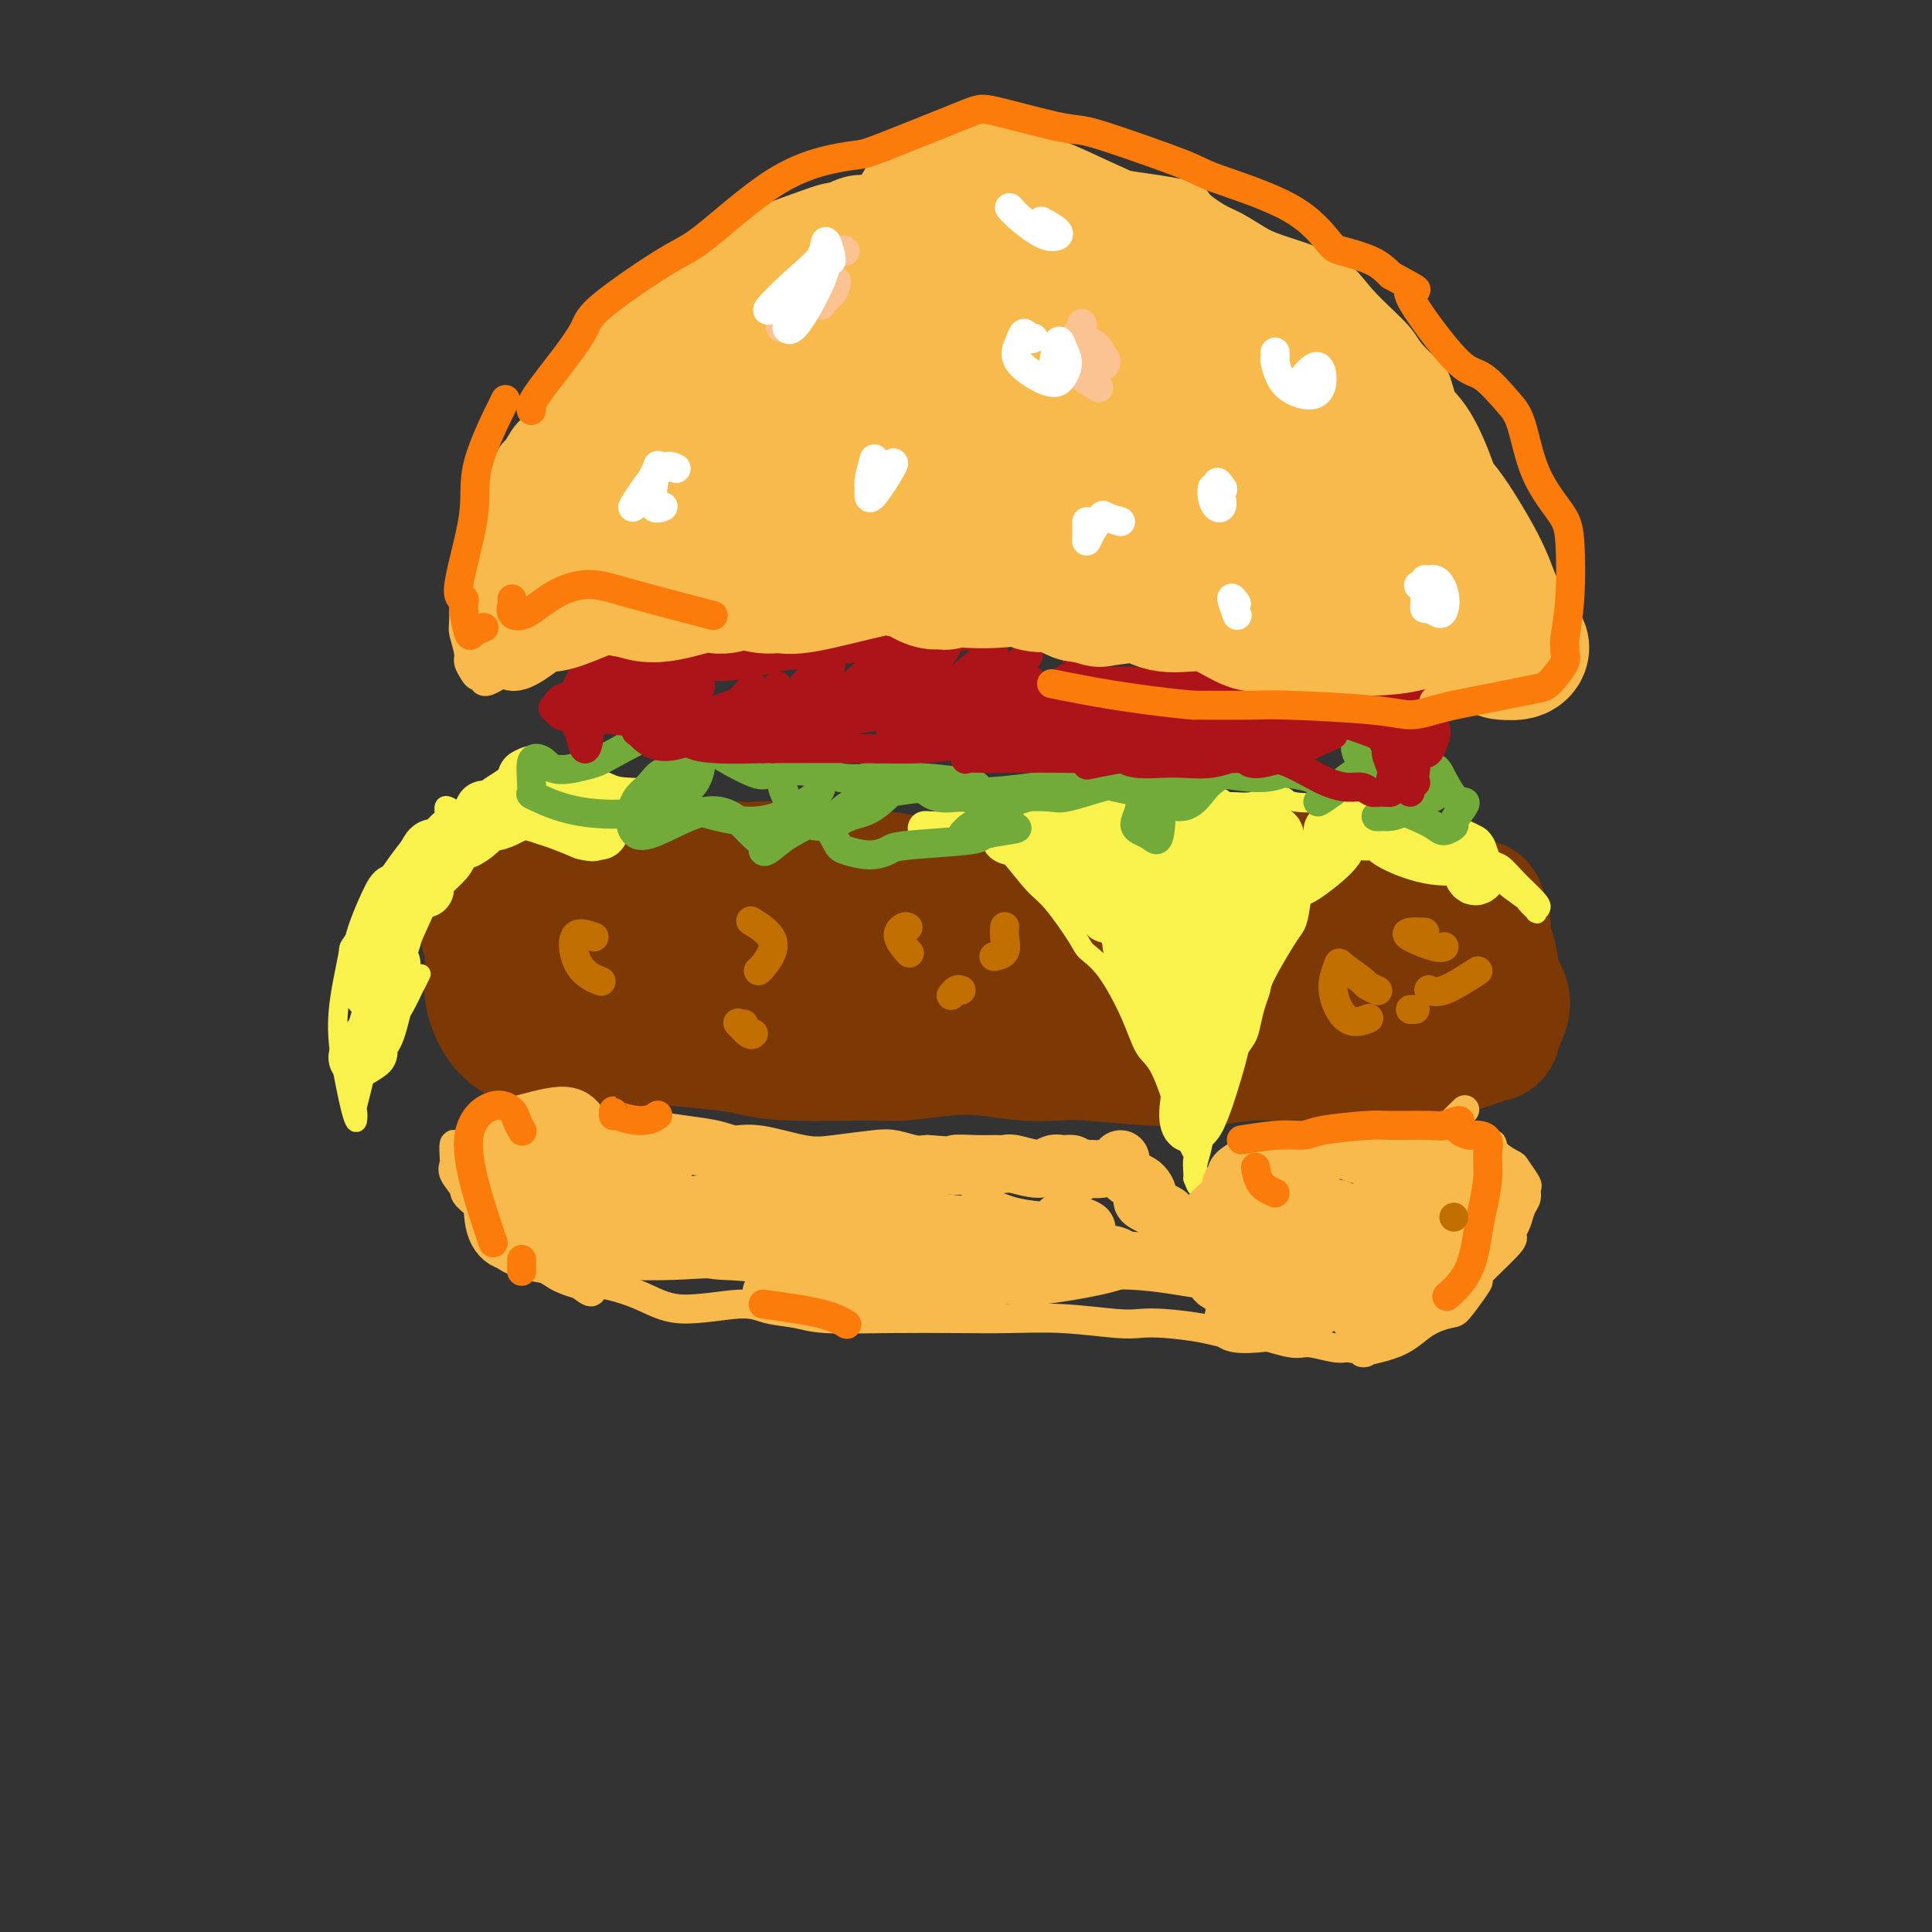 <svg viewBox='0 0 400 400' version='1.1' xmlns='http://www.w3.org/2000/svg' xmlns:xlink='http://www.w3.org/1999/xlink'><rect x="0" y="0" width="400" height="400" fill="#333333" stroke="none"/><g fill='none' stroke='rgb(124,56,5)' stroke-width='4' stroke-linecap='round' stroke-linejoin='round'><path d='M112,182c0.211,0.094 0.422,0.189 0,0c-0.422,-0.189 -1.476,-0.661 -2,-1c-0.524,-0.339 -0.519,-0.543 -1,1c-0.481,1.543 -1.450,4.834 -2,7c-0.550,2.166 -0.682,3.205 -1,4c-0.318,0.795 -0.823,1.344 -1,3c-0.177,1.656 -0.028,4.418 0,6c0.028,1.582 -0.065,1.984 0,2c0.065,0.016 0.289,-0.353 1,-1c0.711,-0.647 1.910,-1.570 3,-2c1.090,-0.430 2.072,-0.365 3,0c0.928,0.365 1.801,1.030 2,2c0.199,0.970 -0.275,2.246 1,4c1.275,1.754 4.300,3.985 7,5c2.700,1.015 5.073,0.812 7,0c1.927,-0.812 3.406,-2.233 5,-3c1.594,-0.767 3.302,-0.881 5,-1c1.698,-0.119 3.385,-0.243 5,0c1.615,0.243 3.158,0.852 5,1c1.842,0.148 3.983,-0.164 6,0c2.017,0.164 3.911,0.803 6,1c2.089,0.197 4.373,-0.047 7,0c2.627,0.047 5.596,0.386 8,1c2.404,0.614 4.242,1.505 6,2c1.758,0.495 3.435,0.595 5,1c1.565,0.405 3.019,1.116 5,1c1.981,-0.116 4.491,-1.058 7,-2'/><path d='M199,213c3.258,-0.589 7.904,-1.062 11,-1c3.096,0.062 4.644,0.658 6,1c1.356,0.342 2.521,0.430 6,1c3.479,0.570 9.274,1.620 13,2c3.726,0.380 5.384,0.088 7,0c1.616,-0.088 3.190,0.029 5,0c1.810,-0.029 3.857,-0.204 6,0c2.143,0.204 4.382,0.786 7,1c2.618,0.214 5.615,0.061 8,0c2.385,-0.061 4.157,-0.029 8,0c3.843,0.029 9.755,0.057 13,0c3.245,-0.057 3.822,-0.198 5,0c1.178,0.198 2.957,0.736 4,1c1.043,0.264 1.351,0.255 3,0c1.649,-0.255 4.638,-0.757 6,-1c1.362,-0.243 1.098,-0.229 1,0c-0.098,0.229 -0.030,0.671 0,0c0.030,-0.671 0.022,-2.455 0,-4c-0.022,-1.545 -0.059,-2.851 0,-4c0.059,-1.149 0.213,-2.142 0,-3c-0.213,-0.858 -0.793,-1.580 -1,-2c-0.207,-0.420 -0.042,-0.538 0,-1c0.042,-0.462 -0.040,-1.268 0,-2c0.040,-0.732 0.203,-1.389 0,-2c-0.203,-0.611 -0.772,-1.174 -1,-2c-0.228,-0.826 -0.114,-1.913 0,-3'/><path d='M306,194c-0.359,-4.842 -0.757,-5.448 -1,-6c-0.243,-0.552 -0.331,-1.051 -2,-1c-1.669,0.051 -4.920,0.652 -7,0c-2.080,-0.652 -2.989,-2.557 -6,-4c-3.011,-1.443 -8.123,-2.425 -11,-3c-2.877,-0.575 -3.517,-0.742 -5,-1c-1.483,-0.258 -3.807,-0.605 -5,-1c-1.193,-0.395 -1.253,-0.836 -4,-1c-2.747,-0.164 -8.180,-0.050 -11,0c-2.820,0.050 -3.026,0.037 -5,0c-1.974,-0.037 -5.715,-0.098 -8,0c-2.285,0.098 -3.114,0.356 -6,1c-2.886,0.644 -7.829,1.673 -11,2c-3.171,0.327 -4.569,-0.050 -8,0c-3.431,0.050 -8.896,0.525 -14,1c-5.104,0.475 -9.848,0.951 -14,1c-4.152,0.049 -7.711,-0.327 -12,-1c-4.289,-0.673 -9.309,-1.643 -12,-2c-2.691,-0.357 -3.055,-0.102 -5,-1c-1.945,-0.898 -5.473,-2.949 -9,-5'/><path d='M150,173c-1.872,-1.433 -2.051,-2.517 -4,-3c-1.949,-0.483 -5.669,-0.367 -9,1c-3.331,1.367 -6.274,3.985 -10,5c-3.726,1.015 -8.234,0.427 -12,1c-3.766,0.573 -6.790,2.307 -8,3c-1.210,0.693 -0.605,0.347 0,0'/></g>
<g fill='none' stroke='rgb(124,56,5)' stroke-width='28' stroke-linecap='round' stroke-linejoin='round'><path d='M126,191c-1.119,-0.507 -2.238,-1.013 -4,0c-1.762,1.013 -4.168,3.546 -5,5c-0.832,1.454 -0.089,1.828 1,2c1.089,0.172 2.524,0.140 4,0c1.476,-0.140 2.994,-0.389 4,-1c1.006,-0.611 1.500,-1.582 2,-2c0.500,-0.418 1.006,-0.281 -1,-1c-2.006,-0.719 -6.523,-2.293 -9,-3c-2.477,-0.707 -2.912,-0.545 -4,0c-1.088,0.545 -2.828,1.475 -4,2c-1.172,0.525 -1.775,0.647 -2,3c-0.225,2.353 -0.072,6.939 2,8c2.072,1.061 6.062,-1.401 8,-3c1.938,-1.599 1.824,-2.333 2,-4c0.176,-1.667 0.644,-4.266 1,-6c0.356,-1.734 0.601,-2.602 -1,-3c-1.601,-0.398 -5.049,-0.325 -7,0c-1.951,0.325 -2.407,0.902 -3,3c-0.593,2.098 -1.325,5.717 -1,8c0.325,2.283 1.706,3.231 4,4c2.294,0.769 5.502,1.361 8,-1c2.498,-2.361 4.285,-7.675 5,-11c0.715,-3.325 0.357,-4.663 0,-6'/><path d='M126,185c-0.615,-3.295 -4.654,-3.032 -7,-3c-2.346,0.032 -3.001,-0.165 -4,1c-0.999,1.165 -2.343,3.693 -3,5c-0.657,1.307 -0.626,1.392 0,1c0.626,-0.392 1.848,-1.262 3,-2c1.152,-0.738 2.233,-1.344 3,-2c0.767,-0.656 1.219,-1.361 2,-2c0.781,-0.639 1.892,-1.211 3,-2c1.108,-0.789 2.214,-1.794 3,-2c0.786,-0.206 1.253,0.387 2,1c0.747,0.613 1.776,1.246 3,2c1.224,0.754 2.643,1.627 6,1c3.357,-0.627 8.651,-2.756 13,-3c4.349,-0.244 7.753,1.398 10,2c2.247,0.602 3.336,0.165 5,0c1.664,-0.165 3.901,-0.058 6,0c2.099,0.058 4.059,0.068 6,0c1.941,-0.068 3.862,-0.213 6,0c2.138,0.213 4.492,0.782 7,1c2.508,0.218 5.169,0.083 7,0c1.831,-0.083 2.831,-0.115 6,0c3.169,0.115 8.507,0.377 14,0c5.493,-0.377 11.141,-1.393 15,-2c3.859,-0.607 5.930,-0.803 8,-1'/><path d='M240,180c10.064,-0.379 10.225,0.174 13,1c2.775,0.826 8.166,1.925 12,3c3.834,1.075 6.113,2.127 8,3c1.887,0.873 3.383,1.566 5,2c1.617,0.434 3.353,0.609 5,1c1.647,0.391 3.203,0.997 5,2c1.797,1.003 3.834,2.403 5,3c1.166,0.597 1.459,0.392 3,1c1.541,0.608 4.329,2.028 6,3c1.671,0.972 2.224,1.496 3,2c0.776,0.504 1.774,0.989 3,2c1.226,1.011 2.678,2.547 3,4c0.322,1.453 -0.486,2.824 -1,4c-0.514,1.176 -0.733,2.156 -2,3c-1.267,0.844 -3.583,1.551 -5,2c-1.417,0.449 -1.937,0.638 -3,1c-1.063,0.362 -2.671,0.896 -4,1c-1.329,0.104 -2.379,-0.222 -6,0c-3.621,0.222 -9.813,0.990 -13,1c-3.187,0.010 -3.370,-0.740 -5,-1c-1.630,-0.260 -4.708,-0.032 -7,0c-2.292,0.032 -3.798,-0.134 -6,0c-2.202,0.134 -5.101,0.567 -8,1'/><path d='M251,219c-8.087,0.139 -5.805,-0.014 -6,0c-0.195,0.014 -2.868,0.197 -7,0c-4.132,-0.197 -9.724,-0.772 -13,-1c-3.276,-0.228 -4.236,-0.110 -6,0c-1.764,0.110 -4.334,0.211 -7,0c-2.666,-0.211 -5.429,-0.735 -8,-1c-2.571,-0.265 -4.949,-0.270 -8,0c-3.051,0.270 -6.775,0.816 -9,1c-2.225,0.184 -2.953,0.007 -7,0c-4.047,-0.007 -11.414,0.155 -16,0c-4.586,-0.155 -6.392,-0.629 -8,-1c-1.608,-0.371 -3.018,-0.640 -6,-1c-2.982,-0.360 -7.535,-0.812 -10,-1c-2.465,-0.188 -2.842,-0.114 -5,0c-2.158,0.114 -6.097,0.266 -8,0c-1.903,-0.266 -1.770,-0.950 -3,-1c-1.230,-0.050 -3.823,0.535 -6,1c-2.177,0.465 -3.938,0.811 -5,1c-1.062,0.189 -1.427,0.220 -2,0c-0.573,-0.220 -1.355,-0.692 -2,-1c-0.645,-0.308 -1.152,-0.454 -2,-1c-0.848,-0.546 -2.036,-1.493 -3,-3c-0.964,-1.507 -1.704,-3.573 -2,-5c-0.296,-1.427 -0.148,-2.213 0,-3'/><path d='M102,203c-0.249,-2.718 0.130,-5.512 0,-7c-0.130,-1.488 -0.768,-1.669 -1,-3c-0.232,-1.331 -0.060,-3.811 0,-5c0.060,-1.189 0.006,-1.088 0,-1c-0.006,0.088 0.036,0.164 0,0c-0.036,-0.164 -0.150,-0.568 0,-1c0.150,-0.432 0.562,-0.891 1,-1c0.438,-0.109 0.901,0.133 1,0c0.099,-0.133 -0.166,-0.641 0,-1c0.166,-0.359 0.763,-0.568 1,-1c0.237,-0.432 0.113,-1.088 0,-1c-0.113,0.088 -0.215,0.919 0,1c0.215,0.081 0.748,-0.587 2,-1c1.252,-0.413 3.222,-0.570 4,-1c0.778,-0.430 0.362,-1.131 1,-1c0.638,0.131 2.328,1.095 6,1c3.672,-0.095 9.324,-1.251 12,-2c2.676,-0.749 2.374,-1.093 4,-1c1.626,0.093 5.178,0.623 7,1c1.822,0.377 1.914,0.602 3,1c1.086,0.398 3.168,0.971 5,1c1.832,0.029 3.416,-0.485 5,-1'/><path d='M153,180c3.865,0.321 3.528,0.124 4,0c0.472,-0.124 1.754,-0.175 3,0c1.246,0.175 2.458,0.575 4,1c1.542,0.425 3.415,0.874 5,1c1.585,0.126 2.881,-0.069 4,0c1.119,0.069 2.062,0.404 5,1c2.938,0.596 7.870,1.452 11,2c3.130,0.548 4.457,0.788 6,1c1.543,0.212 3.301,0.397 5,0c1.699,-0.397 3.340,-1.375 5,-2c1.660,-0.625 3.340,-0.899 5,-1c1.660,-0.101 3.302,-0.031 6,0c2.698,0.031 6.452,0.022 9,0c2.548,-0.022 3.888,-0.058 5,0c1.112,0.058 1.995,0.211 4,0c2.005,-0.211 5.132,-0.787 8,-1c2.868,-0.213 5.478,-0.063 7,0c1.522,0.063 1.955,0.040 3,0c1.045,-0.040 2.702,-0.098 4,0c1.298,0.098 2.238,0.351 4,0c1.762,-0.351 4.345,-1.307 6,-2c1.655,-0.693 2.382,-1.124 4,-1c1.618,0.124 4.128,0.803 6,1c1.872,0.197 3.106,-0.086 4,0c0.894,0.086 1.447,0.543 2,1'/><path d='M282,181c2.861,0.121 4.014,-0.578 5,-1c0.986,-0.422 1.804,-0.567 2,0c0.196,0.567 -0.230,1.847 0,3c0.230,1.153 1.116,2.178 2,4c0.884,1.822 1.766,4.440 2,6c0.234,1.560 -0.178,2.060 0,3c0.178,0.940 0.948,2.319 2,4c1.052,1.681 2.386,3.662 3,5c0.614,1.338 0.508,2.032 0,3c-0.508,0.968 -1.416,2.209 -2,3c-0.584,0.791 -0.843,1.130 -1,2c-0.157,0.870 -0.212,2.270 0,3c0.212,0.730 0.691,0.789 1,1c0.309,0.211 0.449,0.573 1,-1c0.551,-1.573 1.515,-5.082 2,-7c0.485,-1.918 0.492,-2.246 0,-3c-0.492,-0.754 -1.482,-1.934 -1,-4c0.482,-2.066 2.438,-5.018 3,-6c0.562,-0.982 -0.268,0.005 0,0c0.268,-0.005 1.634,-1.003 3,-2'/><path d='M304,194c1.135,-1.350 0.974,-0.727 1,-1c0.026,-0.273 0.241,-1.444 0,-2c-0.241,-0.556 -0.936,-0.498 -1,-1c-0.064,-0.502 0.504,-1.565 1,-2c0.496,-0.435 0.920,-0.244 1,0c0.080,0.244 -0.184,0.540 0,1c0.184,0.460 0.817,1.083 1,2c0.183,0.917 -0.084,2.129 0,3c0.084,0.871 0.519,1.400 1,3c0.481,1.600 1.007,4.271 1,6c-0.007,1.729 -0.548,2.517 -1,4c-0.452,1.483 -0.815,3.660 -1,5c-0.185,1.340 -0.191,1.843 0,2c0.191,0.157 0.577,-0.031 1,0c0.423,0.031 0.881,0.280 1,0c0.119,-0.280 -0.100,-1.091 0,-2c0.100,-0.909 0.518,-1.918 0,-4c-0.518,-2.082 -1.974,-5.239 -3,-7c-1.026,-1.761 -1.622,-2.128 -5,-3c-3.378,-0.872 -9.536,-2.249 -14,-3c-4.464,-0.751 -7.232,-0.875 -10,-1'/><path d='M277,194c-6.638,-0.900 -8.733,0.349 -12,1c-3.267,0.651 -7.708,0.704 -12,1c-4.292,0.296 -8.436,0.836 -13,1c-4.564,0.164 -9.546,-0.047 -15,1c-5.454,1.047 -11.378,3.351 -16,5c-4.622,1.649 -7.941,2.644 -12,3c-4.059,0.356 -8.857,0.073 -10,0c-1.143,-0.073 1.368,0.065 5,0c3.632,-0.065 8.383,-0.333 13,0c4.617,0.333 9.100,1.266 17,1c7.900,-0.266 19.219,-1.733 25,-3c5.781,-1.267 6.026,-2.335 5,-3c-1.026,-0.665 -3.323,-0.928 -6,-1c-2.677,-0.072 -5.735,0.046 -13,0c-7.265,-0.046 -18.737,-0.258 -31,-1c-12.263,-0.742 -25.315,-2.016 -33,-3c-7.685,-0.984 -10.001,-1.678 -15,-1c-4.999,0.678 -12.682,2.729 -16,4c-3.318,1.271 -2.273,1.763 3,2c5.273,0.237 14.774,0.218 23,0c8.226,-0.218 15.176,-0.636 18,-1c2.824,-0.364 1.521,-0.676 0,-1c-1.521,-0.324 -3.261,-0.662 -5,-1'/><path d='M177,198c-5.032,-0.592 -15.111,-1.073 -21,-1c-5.889,0.073 -7.589,0.700 -13,1c-5.411,0.300 -14.534,0.273 -20,0c-5.466,-0.273 -7.276,-0.792 -8,-1c-0.724,-0.208 -0.362,-0.104 0,0'/></g>
<g fill='none' stroke='rgb(249,242,77)' stroke-width='4' stroke-linecap='round' stroke-linejoin='round'><path d='M190,172c-0.063,-0.309 -0.126,-0.619 0,-1c0.126,-0.381 0.442,-0.834 1,-1c0.558,-0.166 1.357,-0.045 2,0c0.643,0.045 1.129,0.015 2,0c0.871,-0.015 2.126,-0.016 3,0c0.874,0.016 1.365,0.048 2,0c0.635,-0.048 1.413,-0.175 3,1c1.587,1.175 3.981,3.651 6,6c2.019,2.349 3.662,4.571 5,6c1.338,1.429 2.371,2.067 4,4c1.629,1.933 3.853,5.162 5,7c1.147,1.838 1.216,2.286 2,3c0.784,0.714 2.284,1.693 4,4c1.716,2.307 3.648,5.940 5,9c1.352,3.060 2.125,5.546 3,7c0.875,1.454 1.852,1.875 3,4c1.148,2.125 2.465,5.953 3,8c0.535,2.047 0.287,2.314 1,4c0.713,1.686 2.387,4.792 3,6c0.613,1.208 0.165,0.517 0,1c-0.165,0.483 -0.047,2.138 0,3c0.047,0.862 0.024,0.931 0,1'/><path d='M247,244c1.306,3.597 1.072,1.088 1,0c-0.072,-1.088 0.020,-0.757 0,-1c-0.020,-0.243 -0.151,-1.061 0,-2c0.151,-0.939 0.583,-1.998 1,-4c0.417,-2.002 0.819,-4.947 2,-8c1.181,-3.053 3.142,-6.214 4,-8c0.858,-1.786 0.612,-2.198 1,-3c0.388,-0.802 1.411,-1.996 2,-3c0.589,-1.004 0.746,-1.820 1,-3c0.254,-1.180 0.607,-2.725 1,-4c0.393,-1.275 0.826,-2.281 1,-3c0.174,-0.719 0.088,-1.152 1,-3c0.912,-1.848 2.822,-5.110 4,-7c1.178,-1.890 1.624,-2.406 2,-3c0.376,-0.594 0.683,-1.264 1,-3c0.317,-1.736 0.646,-4.538 1,-6c0.354,-1.462 0.733,-1.585 1,-2c0.267,-0.415 0.422,-1.123 0,-2c-0.422,-0.877 -1.420,-1.923 -2,-3c-0.580,-1.077 -0.743,-2.186 -1,-3c-0.257,-0.814 -0.608,-1.335 -1,-2c-0.392,-0.665 -0.826,-1.476 -2,-2c-1.174,-0.524 -3.087,-0.762 -5,-1'/><path d='M260,168c-1.001,-0.051 -1.005,0.321 -2,0c-0.995,-0.321 -2.981,-1.335 -4,-2c-1.019,-0.665 -1.071,-0.980 -2,-1c-0.929,-0.020 -2.735,0.253 -4,0c-1.265,-0.253 -1.990,-1.034 -3,-1c-1.010,0.034 -2.304,0.884 -3,1c-0.696,0.116 -0.795,-0.501 -2,-1c-1.205,-0.499 -3.515,-0.880 -5,-1c-1.485,-0.120 -2.145,0.021 -3,0c-0.855,-0.021 -1.905,-0.205 -3,0c-1.095,0.205 -2.235,0.800 -3,1c-0.765,0.200 -1.156,0.004 -2,0c-0.844,-0.004 -2.141,0.184 -3,0c-0.859,-0.184 -1.281,-0.738 -2,-1c-0.719,-0.262 -1.735,-0.231 -3,0c-1.265,0.231 -2.780,0.661 -4,1c-1.220,0.339 -2.145,0.588 -3,1c-0.855,0.412 -1.641,0.986 -3,1c-1.359,0.014 -3.292,-0.532 -5,-1c-1.708,-0.468 -3.190,-0.857 -4,-1c-0.810,-0.143 -0.949,-0.038 -1,0c-0.051,0.038 -0.015,0.011 0,0c0.015,-0.011 0.007,-0.005 0,0'/><path d='M93,167c0.118,0.056 0.236,0.113 0,0c-0.236,-0.113 -0.827,-0.395 -1,0c-0.173,0.395 0.070,1.466 0,2c-0.070,0.534 -0.454,0.531 -1,1c-0.546,0.469 -1.256,1.411 -2,2c-0.744,0.589 -1.524,0.825 -2,1c-0.476,0.175 -0.647,0.290 -2,2c-1.353,1.710 -3.887,5.016 -5,7c-1.113,1.984 -0.804,2.648 -2,5c-1.196,2.352 -3.897,6.392 -5,8c-1.103,1.608 -0.607,0.783 -1,3c-0.393,2.217 -1.674,7.476 -2,12c-0.326,4.524 0.304,8.311 1,12c0.696,3.689 1.457,7.278 2,9c0.543,1.722 0.866,1.577 1,1c0.134,-0.577 0.078,-1.586 0,-2c-0.078,-0.414 -0.178,-0.235 0,-1c0.178,-0.765 0.635,-2.475 1,-4c0.365,-1.525 0.639,-2.864 1,-4c0.361,-1.136 0.808,-2.067 1,-3c0.192,-0.933 0.129,-1.867 1,-3c0.871,-1.133 2.678,-2.467 4,-4c1.322,-1.533 2.161,-3.267 3,-5'/><path d='M85,206c2.024,-4.202 1.083,-2.208 1,-2c-0.083,0.208 0.690,-1.369 1,-2c0.310,-0.631 0.155,-0.315 0,0'/><path d='M304,172c-0.203,-0.095 -0.406,-0.190 0,0c0.406,0.190 1.421,0.665 2,1c0.579,0.335 0.723,0.528 1,1c0.277,0.472 0.687,1.222 1,2c0.313,0.778 0.530,1.584 1,2c0.470,0.416 1.194,0.441 2,1c0.806,0.559 1.694,1.652 3,3c1.306,1.348 3.032,2.952 4,4c0.968,1.048 1.180,1.542 1,2c-0.180,0.458 -0.752,0.882 -1,1c-0.248,0.118 -0.174,-0.071 0,0c0.174,0.071 0.447,0.401 0,0c-0.447,-0.401 -1.615,-1.532 -2,-2c-0.385,-0.468 0.012,-0.272 -1,-1c-1.012,-0.728 -3.435,-2.380 -5,-4c-1.565,-1.620 -2.273,-3.208 -3,-4c-0.727,-0.792 -1.473,-0.790 -3,-1c-1.527,-0.210 -3.834,-0.634 -5,-1c-1.166,-0.366 -1.190,-0.676 -2,-1c-0.810,-0.324 -2.405,-0.662 -4,-1'/><path d='M293,174c-2.794,-0.566 -2.778,0.021 -3,0c-0.222,-0.021 -0.681,-0.648 -1,-1c-0.319,-0.352 -0.498,-0.430 -1,-1c-0.502,-0.570 -1.329,-1.632 -2,-2c-0.671,-0.368 -1.187,-0.043 -2,0c-0.813,0.043 -1.924,-0.198 -3,-1c-1.076,-0.802 -2.119,-2.166 -3,-3c-0.881,-0.834 -1.601,-1.137 -2,-1c-0.399,0.137 -0.476,0.715 -2,1c-1.524,0.285 -4.494,0.276 -6,0c-1.506,-0.276 -1.549,-0.820 -2,-1c-0.451,-0.180 -1.311,0.005 -2,0c-0.689,-0.005 -1.207,-0.200 -2,0c-0.793,0.200 -1.860,0.796 -3,1c-1.140,0.204 -2.353,0.015 -4,0c-1.647,-0.015 -3.727,0.143 -5,0c-1.273,-0.143 -1.738,-0.588 -5,0c-3.262,0.588 -9.320,2.209 -13,3c-3.680,0.791 -4.982,0.752 -8,1c-3.018,0.248 -7.751,0.785 -10,1c-2.249,0.215 -2.015,0.109 -3,1c-0.985,0.891 -3.188,2.778 -3,3c0.188,0.222 2.768,-1.222 6,-2c3.232,-0.778 7.116,-0.889 11,-1'/><path d='M225,172c3.394,-0.100 3.379,1.150 3,1c-0.379,-0.150 -1.122,-1.700 -4,-2c-2.878,-0.300 -7.890,0.650 -10,1c-2.110,0.350 -1.317,0.100 -1,0c0.317,-0.100 0.159,-0.050 0,0'/></g>
<g fill='none' stroke='rgb(249,242,77)' stroke-width='12' stroke-linecap='round' stroke-linejoin='round'><path d='M237,180c0.032,0.563 0.064,1.126 1,2c0.936,0.874 2.775,2.058 4,3c1.225,0.942 1.835,1.643 2,2c0.165,0.357 -0.116,0.370 -1,0c-0.884,-0.370 -2.372,-1.123 -4,-2c-1.628,-0.877 -3.395,-1.879 -5,-3c-1.605,-1.121 -3.048,-2.361 -4,-3c-0.952,-0.639 -1.413,-0.676 -2,-1c-0.587,-0.324 -1.301,-0.933 -1,1c0.301,1.933 1.618,6.409 3,9c1.382,2.591 2.831,3.296 4,4c1.169,0.704 2.058,1.408 2,1c-0.058,-0.408 -1.064,-1.927 -2,-3c-0.936,-1.073 -1.802,-1.701 -3,-3c-1.198,-1.299 -2.727,-3.271 -5,-5c-2.273,-1.729 -5.292,-3.216 -7,-4c-1.708,-0.784 -2.107,-0.866 -1,0c1.107,0.866 3.720,2.681 6,5c2.280,2.319 4.227,5.141 5,6c0.773,0.859 0.372,-0.244 0,-1c-0.372,-0.756 -0.716,-1.165 -2,-3c-1.284,-1.835 -3.510,-5.096 -5,-7c-1.490,-1.904 -2.245,-2.452 -3,-3'/><path d='M219,175c-3.381,-3.753 -4.332,-4.634 -5,-5c-0.668,-0.366 -1.053,-0.215 -1,0c0.053,0.215 0.545,0.493 1,1c0.455,0.507 0.873,1.241 2,2c1.127,0.759 2.963,1.542 4,2c1.037,0.458 1.274,0.592 3,1c1.726,0.408 4.942,1.090 10,1c5.058,-0.090 11.958,-0.952 15,-1c3.042,-0.048 2.224,0.718 3,1c0.776,0.282 3.144,0.079 4,0c0.856,-0.079 0.201,-0.033 0,0c-0.201,0.033 0.054,0.052 0,0c-0.054,-0.052 -0.416,-0.174 -1,0c-0.584,0.174 -1.389,0.646 -2,0c-0.611,-0.646 -1.028,-2.408 -1,-3c0.028,-0.592 0.502,-0.014 1,0c0.498,0.014 1.019,-0.535 1,-1c-0.019,-0.465 -0.577,-0.847 -1,-1c-0.423,-0.153 -0.712,-0.076 -1,0'/><path d='M251,172c-1.253,-0.597 -2.387,0.409 -4,1c-1.613,0.591 -3.705,0.766 -7,0c-3.295,-0.766 -7.794,-2.475 -10,-3c-2.206,-0.525 -2.121,0.132 -4,0c-1.879,-0.132 -5.724,-1.054 -8,-1c-2.276,0.054 -2.984,1.083 -4,2c-1.016,0.917 -2.341,1.722 -3,2c-0.659,0.278 -0.652,0.028 -1,0c-0.348,-0.028 -1.050,0.166 -1,0c0.050,-0.166 0.853,-0.693 2,-1c1.147,-0.307 2.637,-0.393 6,-1c3.363,-0.607 8.598,-1.736 12,-2c3.402,-0.264 4.972,0.337 7,1c2.028,0.663 4.516,1.387 7,4c2.484,2.613 4.964,7.114 6,10c1.036,2.886 0.628,4.157 0,8c-0.628,3.843 -1.475,10.259 -2,14c-0.525,3.741 -0.728,4.807 -1,6c-0.272,1.193 -0.612,2.514 -1,2c-0.388,-0.514 -0.825,-2.861 -1,-5c-0.175,-2.139 -0.087,-4.069 0,-6'/><path d='M244,203c-0.264,-3.379 0.075,-7.325 0,-9c-0.075,-1.675 -0.563,-1.078 -1,-1c-0.437,0.078 -0.824,-0.362 -1,0c-0.176,0.362 -0.141,1.526 0,3c0.141,1.474 0.390,3.260 1,7c0.610,3.740 1.583,9.436 2,12c0.417,2.564 0.279,1.995 0,1c-0.279,-0.995 -0.700,-2.416 -1,-3c-0.300,-0.584 -0.478,-0.330 -2,-4c-1.522,-3.670 -4.388,-11.265 -6,-15c-1.612,-3.735 -1.970,-3.612 -2,-2c-0.030,1.612 0.267,4.712 1,7c0.733,2.288 1.903,3.765 3,6c1.097,2.235 2.123,5.230 3,7c0.877,1.770 1.606,2.316 2,3c0.394,0.684 0.452,1.504 1,2c0.548,0.496 1.585,0.666 2,1c0.415,0.334 0.207,0.831 0,1c-0.207,0.169 -0.412,0.009 0,-1c0.412,-1.009 1.442,-2.867 2,-5c0.558,-2.133 0.644,-4.541 1,-7c0.356,-2.459 0.980,-4.970 2,-8c1.020,-3.030 2.434,-6.580 4,-10c1.566,-3.420 3.283,-6.710 5,-10'/><path d='M260,178c3.224,-7.283 4.285,-5.492 4,-4c-0.285,1.492 -1.915,2.683 -4,7c-2.085,4.317 -4.623,11.758 -6,16c-1.377,4.242 -1.592,5.284 -3,9c-1.408,3.716 -4.009,10.106 -5,13c-0.991,2.894 -0.374,2.290 0,2c0.374,-0.290 0.503,-0.268 1,-1c0.497,-0.732 1.363,-2.217 2,-4c0.637,-1.783 1.046,-3.863 1,-4c-0.046,-0.137 -0.548,1.669 -1,3c-0.452,1.331 -0.856,2.187 -1,3c-0.144,0.813 -0.029,1.582 0,2c0.029,0.418 -0.027,0.484 0,0c0.027,-0.484 0.137,-1.517 0,-1c-0.137,0.517 -0.522,2.584 -1,5c-0.478,2.416 -1.049,5.183 -1,7c0.049,1.817 0.719,2.686 2,0c1.281,-2.686 3.172,-8.927 4,-12c0.828,-3.073 0.593,-2.978 2,-7c1.407,-4.022 4.456,-12.160 6,-17c1.544,-4.840 1.584,-6.383 2,-8c0.416,-1.617 1.208,-3.309 2,-5'/><path d='M264,182c2.846,-7.916 0.961,-3.207 0,-1c-0.961,2.207 -0.998,1.910 -1,2c-0.002,0.090 0.031,0.566 0,1c-0.031,0.434 -0.126,0.824 0,1c0.126,0.176 0.472,0.136 1,0c0.528,-0.136 1.237,-0.369 2,-1c0.763,-0.631 1.579,-1.662 2,-2c0.421,-0.338 0.445,0.016 2,-1c1.555,-1.016 4.640,-3.401 6,-5c1.360,-1.599 0.994,-2.411 1,-3c0.006,-0.589 0.386,-0.956 0,-1c-0.386,-0.044 -1.536,0.236 -1,0c0.536,-0.236 2.758,-0.987 4,-1c1.242,-0.013 1.505,0.711 2,1c0.495,0.289 1.223,0.141 2,0c0.777,-0.141 1.605,-0.277 2,0c0.395,0.277 0.357,0.965 2,2c1.643,1.035 4.966,2.417 8,3c3.034,0.583 5.780,0.366 7,0c1.220,-0.366 0.915,-0.882 1,0c0.085,0.882 0.561,3.160 1,4c0.439,0.840 0.840,0.240 1,0c0.160,-0.240 0.080,-0.120 0,0'/><path d='M82,185c-0.113,-0.247 -0.227,-0.494 -1,1c-0.773,1.494 -2.207,4.730 -3,7c-0.793,2.270 -0.945,3.576 -1,5c-0.055,1.424 -0.015,2.966 0,4c0.015,1.034 0.003,1.560 0,2c-0.003,0.440 0.002,0.795 0,1c-0.002,0.205 -0.013,0.258 0,0c0.013,-0.258 0.049,-0.829 0,-1c-0.049,-0.171 -0.185,0.059 0,0c0.185,-0.059 0.689,-0.407 1,-1c0.311,-0.593 0.429,-1.432 1,-3c0.571,-1.568 1.595,-3.866 2,-5c0.405,-1.134 0.190,-1.104 1,-3c0.810,-1.896 2.646,-5.717 4,-9c1.354,-3.283 2.227,-6.029 3,-7c0.773,-0.971 1.447,-0.166 2,0c0.553,0.166 0.987,-0.308 2,-1c1.013,-0.692 2.606,-1.603 4,-3c1.394,-1.397 2.589,-3.280 3,-4c0.411,-0.720 0.037,-0.277 0,0c-0.037,0.277 0.264,0.386 1,0c0.736,-0.386 1.909,-1.268 3,-2c1.091,-0.732 2.101,-1.312 3,-2c0.899,-0.688 1.685,-1.482 2,-2c0.315,-0.518 0.157,-0.759 0,-1'/><path d='M109,161c3.158,-1.897 1.053,0.861 0,2c-1.053,1.139 -1.054,0.661 -1,1c0.054,0.339 0.161,1.496 0,2c-0.161,0.504 -0.592,0.353 -2,1c-1.408,0.647 -3.793,2.090 -5,3c-1.207,0.910 -1.238,1.286 -2,2c-0.762,0.714 -2.257,1.765 -3,2c-0.743,0.235 -0.735,-0.344 -2,1c-1.265,1.344 -3.803,4.613 -5,6c-1.197,1.387 -1.053,0.891 -1,1c0.053,0.109 0.015,0.823 0,1c-0.015,0.177 -0.008,-0.183 0,0c0.008,0.183 0.015,0.909 0,1c-0.015,0.091 -0.054,-0.452 0,-1c0.054,-0.548 0.200,-1.101 1,-2c0.800,-0.899 2.255,-2.143 3,-3c0.745,-0.857 0.779,-1.327 1,-2c0.221,-0.673 0.630,-1.548 1,-2c0.370,-0.452 0.701,-0.482 1,-1c0.299,-0.518 0.567,-1.524 2,-2c1.433,-0.476 4.030,-0.423 6,-1c1.970,-0.577 3.311,-1.783 5,-2c1.689,-0.217 3.724,0.557 5,1c1.276,0.443 1.793,0.555 3,1c1.207,0.445 3.103,1.222 5,2'/><path d='M121,172c2.404,0.619 1.912,0.166 2,0c0.088,-0.166 0.754,-0.045 1,0c0.246,0.045 0.070,0.013 0,0c-0.070,-0.013 -0.035,-0.006 0,0'/><path d='M81,200c0.063,-0.341 0.127,-0.682 0,0c-0.127,0.682 -0.443,2.385 -1,5c-0.557,2.615 -1.354,6.140 -2,8c-0.646,1.860 -1.142,2.055 -2,3c-0.858,0.945 -2.077,2.639 -2,3c0.077,0.361 1.451,-0.611 2,-1c0.549,-0.389 0.275,-0.194 0,0'/><path d='M118,165c0.368,-0.621 0.736,-1.242 2,-1c1.264,0.242 3.424,1.347 5,2c1.576,0.653 2.567,0.856 5,1c2.433,0.144 6.309,0.231 8,0c1.691,-0.231 1.197,-0.780 1,-1c-0.197,-0.220 -0.099,-0.110 0,0'/></g>
<g fill='none' stroke='rgb(115,171,58)' stroke-width='6' stroke-linecap='round' stroke-linejoin='round'><path d='M152,151c0.125,0.096 0.249,0.193 0,0c-0.249,-0.193 -0.872,-0.675 -3,1c-2.128,1.675 -5.761,5.507 -8,7c-2.239,1.493 -3.084,0.648 -4,1c-0.916,0.352 -1.902,1.901 -3,3c-1.098,1.099 -2.306,1.746 -3,4c-0.694,2.254 -0.872,6.113 2,6c2.872,-0.113 8.794,-4.199 13,-5c4.206,-0.801 6.697,1.683 8,3c1.303,1.317 1.417,1.468 2,2c0.583,0.532 1.634,1.444 2,2c0.366,0.556 0.046,0.757 0,1c-0.046,0.243 0.180,0.527 1,0c0.820,-0.527 2.234,-1.866 4,-3c1.766,-1.134 3.886,-2.065 5,-3c1.114,-0.935 1.223,-1.875 2,-1c0.777,0.875 2.222,3.566 3,5c0.778,1.434 0.888,1.611 2,2c1.112,0.389 3.226,0.991 5,1c1.774,0.009 3.207,-0.575 4,-1c0.793,-0.425 0.944,-0.691 4,-1c3.056,-0.309 9.016,-0.660 12,-1c2.984,-0.340 2.992,-0.670 3,-1'/><path d='M203,173c3.731,-0.777 1.560,-0.719 1,-1c-0.560,-0.281 0.492,-0.902 1,-1c0.508,-0.098 0.471,0.327 0,-1c-0.471,-1.327 -1.376,-4.406 -2,-6c-0.624,-1.594 -0.967,-1.702 -3,-2c-2.033,-0.298 -5.757,-0.785 -9,-1c-3.243,-0.215 -6.006,-0.159 -9,0c-2.994,0.159 -6.221,0.420 -8,0c-1.779,-0.420 -2.111,-1.520 -3,-2c-0.889,-0.480 -2.333,-0.342 -4,0c-1.667,0.342 -3.555,0.886 -5,1c-1.445,0.114 -2.446,-0.201 -3,0c-0.554,0.201 -0.662,0.917 -3,0c-2.338,-0.917 -6.905,-3.468 -9,-5c-2.095,-1.532 -1.718,-2.046 -2,-2c-0.282,0.046 -1.223,0.653 -2,1c-0.777,0.347 -1.390,0.436 -2,0c-0.610,-0.436 -1.219,-1.396 -2,-2c-0.781,-0.604 -1.735,-0.853 -4,0c-2.265,0.853 -5.841,2.806 -8,4c-2.159,1.194 -2.903,1.627 -4,2c-1.097,0.373 -2.549,0.687 -4,1'/><path d='M119,159c-4.348,0.924 -5.217,-0.267 -6,-1c-0.783,-0.733 -1.480,-1.008 -2,-1c-0.520,0.008 -0.864,0.300 -1,1c-0.136,0.700 -0.066,1.808 0,3c0.066,1.192 0.126,2.466 0,3c-0.126,0.534 -0.438,0.326 1,1c1.438,0.674 4.625,2.228 9,3c4.375,0.772 9.938,0.760 13,0c3.062,-0.760 3.624,-2.269 4,-3c0.376,-0.731 0.568,-0.682 1,-1c0.432,-0.318 1.106,-1.001 2,-1c0.894,0.001 2.008,0.686 3,0c0.992,-0.686 1.863,-2.744 2,-4c0.137,-1.256 -0.460,-1.709 -2,-1c-1.540,0.709 -4.021,2.580 -5,4c-0.979,1.420 -0.454,2.390 0,3c0.454,0.610 0.839,0.860 4,2c3.161,1.140 9.099,3.168 14,3c4.901,-0.168 8.763,-2.534 11,-4c2.237,-1.466 2.847,-2.032 3,-3c0.153,-0.968 -0.151,-2.338 -2,-3c-1.849,-0.662 -5.243,-0.618 -6,1c-0.757,1.618 1.121,4.809 3,8'/><path d='M165,169c1.576,1.803 4.015,2.309 6,2c1.985,-0.309 3.517,-1.433 5,-2c1.483,-0.567 2.916,-0.575 5,-2c2.084,-1.425 4.818,-4.266 6,-6c1.182,-1.734 0.811,-2.359 1,-2c0.189,0.359 0.939,1.704 2,3c1.061,1.296 2.434,2.543 4,3c1.566,0.457 3.324,0.124 5,0c1.676,-0.124 3.269,-0.041 5,0c1.731,0.041 3.602,0.038 6,0c2.398,-0.038 5.325,-0.112 7,0c1.675,0.112 2.098,0.410 4,0c1.902,-0.410 5.281,-1.527 7,-2c1.719,-0.473 1.776,-0.303 3,0c1.224,0.303 3.615,0.738 5,1c1.385,0.262 1.765,0.350 3,1c1.235,0.650 3.324,1.861 5,2c1.676,0.139 2.938,-0.795 4,-2c1.062,-1.205 1.923,-2.680 4,-4c2.077,-1.320 5.372,-2.486 7,-3c1.628,-0.514 1.591,-0.375 3,-1c1.409,-0.625 4.264,-2.014 6,-3c1.736,-0.986 2.353,-1.567 4,-2c1.647,-0.433 4.323,-0.716 7,-1'/><path d='M279,151c5.842,-2.272 2.947,0.047 2,2c-0.947,1.953 0.054,3.539 1,5c0.946,1.461 1.837,2.798 3,4c1.163,1.202 2.597,2.268 4,3c1.403,0.732 2.775,1.131 4,1c1.225,-0.131 2.304,-0.793 3,-1c0.696,-0.207 1.010,0.040 1,0c-0.010,-0.040 -0.345,-0.368 -1,0c-0.655,0.368 -1.631,1.432 -2,2c-0.369,0.568 -0.131,0.639 0,1c0.131,0.361 0.157,1.010 0,1c-0.157,-0.010 -0.496,-0.681 -1,-1c-0.504,-0.319 -1.174,-0.286 -2,0c-0.826,0.286 -1.807,0.825 -3,1c-1.193,0.175 -2.597,-0.013 -3,0c-0.403,0.013 0.195,0.229 1,0c0.805,-0.229 1.817,-0.902 3,-1c1.183,-0.098 2.535,0.379 4,1c1.465,0.621 3.041,1.386 4,2c0.959,0.614 1.302,1.079 2,1c0.698,-0.079 1.751,-0.701 2,-1c0.249,-0.299 -0.306,-0.276 0,-1c0.306,-0.724 1.474,-2.194 2,-3c0.526,-0.806 0.411,-0.948 0,-1c-0.411,-0.052 -1.117,-0.015 -2,-1c-0.883,-0.985 -1.941,-2.993 -3,-5'/><path d='M298,160c-0.799,-1.212 -0.297,-0.743 -2,-1c-1.703,-0.257 -5.612,-1.240 -9,-1c-3.388,0.240 -6.256,1.703 -8,3c-1.744,1.297 -2.366,2.428 -3,3c-0.634,0.572 -1.281,0.586 -2,1c-0.719,0.414 -1.511,1.228 -1,1c0.511,-0.228 2.324,-1.500 3,-2c0.676,-0.500 0.213,-0.229 -1,-1c-1.213,-0.771 -3.177,-2.583 -10,-3c-6.823,-0.417 -18.505,0.561 -24,2c-5.495,1.439 -4.804,3.340 -5,5c-0.196,1.660 -1.278,3.080 -1,4c0.278,0.920 1.918,1.341 3,2c1.082,0.659 1.607,1.555 2,0c0.393,-1.555 0.654,-5.560 0,-8c-0.654,-2.440 -2.224,-3.314 -4,-4c-1.776,-0.686 -3.758,-1.182 -5,-1c-1.242,0.182 -1.744,1.043 -5,2c-3.256,0.957 -9.264,2.009 -13,3c-3.736,0.991 -5.198,1.921 -7,3c-1.802,1.079 -3.943,2.308 -5,3c-1.057,0.692 -1.028,0.846 -1,1'/><path d='M200,172c-3.126,1.879 4.557,0.575 8,0c3.443,-0.575 2.644,-0.422 2,-1c-0.644,-0.578 -1.135,-1.886 -3,-3c-1.865,-1.114 -5.105,-2.035 -7,-3c-1.895,-0.965 -2.446,-1.976 -6,-2c-3.554,-0.024 -10.112,0.938 -14,2c-3.888,1.062 -5.107,2.225 -6,3c-0.893,0.775 -1.460,1.162 -1,1c0.460,-0.162 1.948,-0.874 3,-2c1.052,-1.126 1.670,-2.666 2,-4c0.330,-1.334 0.373,-2.463 3,-2c2.627,0.463 7.839,2.519 15,3c7.161,0.481 16.270,-0.614 24,-2c7.730,-1.386 14.082,-3.062 21,-3c6.918,0.062 14.401,1.863 19,2c4.599,0.137 6.314,-1.389 7,-2c0.686,-0.611 0.343,-0.305 0,0'/></g>
<g fill='none' stroke='rgb(173,20,25)' stroke-width='6' stroke-linecap='round' stroke-linejoin='round'><path d='M123,144c-0.424,0.087 -0.849,0.173 -1,0c-0.151,-0.173 -0.029,-0.606 0,-1c0.029,-0.394 -0.034,-0.750 0,1c0.034,1.750 0.166,5.605 0,8c-0.166,2.395 -0.630,3.329 -1,3c-0.370,-0.329 -0.646,-1.923 -1,-3c-0.354,-1.077 -0.786,-1.637 -1,-3c-0.214,-1.363 -0.210,-3.528 0,-5c0.210,-1.472 0.628,-2.251 1,-3c0.372,-0.749 0.699,-1.469 1,-2c0.301,-0.531 0.576,-0.874 1,-1c0.424,-0.126 0.999,-0.034 1,0c0.001,0.034 -0.570,0.010 1,0c1.570,-0.010 5.280,-0.006 7,0c1.720,0.006 1.448,0.015 2,0c0.552,-0.015 1.927,-0.052 3,0c1.073,0.052 1.842,0.193 3,0c1.158,-0.193 2.703,-0.720 4,-1c1.297,-0.280 2.345,-0.312 3,0c0.655,0.312 0.917,0.969 3,1c2.083,0.031 5.988,-0.565 8,-1c2.012,-0.435 2.130,-0.708 4,-1c1.870,-0.292 5.491,-0.604 9,-1c3.509,-0.396 6.906,-0.876 9,-1c2.094,-0.124 2.884,0.107 4,0c1.116,-0.107 2.558,-0.554 4,-1'/><path d='M187,133c11.015,-0.728 6.053,-0.049 5,0c-1.053,0.049 1.802,-0.532 5,-1c3.198,-0.468 6.739,-0.824 10,-1c3.261,-0.176 6.243,-0.174 8,0c1.757,0.174 2.289,0.518 3,1c0.711,0.482 1.600,1.101 3,2c1.400,0.899 3.312,2.077 4,3c0.688,0.923 0.154,1.590 0,2c-0.154,0.410 0.074,0.565 0,1c-0.074,0.435 -0.450,1.152 -1,2c-0.550,0.848 -1.276,1.828 -2,3c-0.724,1.172 -1.448,2.538 -2,3c-0.552,0.462 -0.933,0.022 -1,0c-0.067,-0.022 0.180,0.375 0,1c-0.180,0.625 -0.787,1.478 -2,2c-1.213,0.522 -3.030,0.714 -6,1c-2.970,0.286 -7.091,0.665 -9,1c-1.909,0.335 -1.604,0.626 -3,1c-1.396,0.374 -4.491,0.831 -8,1c-3.509,0.169 -7.431,0.048 -13,0c-5.569,-0.048 -12.784,-0.024 -20,0'/><path d='M158,155c-12.329,0.438 -13.653,-0.467 -15,-1c-1.347,-0.533 -2.717,-0.692 -4,-1c-1.283,-0.308 -2.478,-0.763 -2,-1c0.478,-0.237 2.629,-0.256 5,0c2.371,0.256 4.963,0.787 6,1c1.037,0.213 0.518,0.106 0,0'/><path d='M152,146c0.115,-0.227 0.230,-0.454 -1,0c-1.230,0.454 -3.804,1.589 -6,2c-2.196,0.411 -4.014,0.100 -6,0c-1.986,-0.100 -4.140,0.012 -6,0c-1.860,-0.012 -3.428,-0.149 -4,0c-0.572,0.149 -0.150,0.585 1,0c1.150,-0.585 3.027,-2.192 4,-3c0.973,-0.808 1.042,-0.819 1,-1c-0.042,-0.181 -0.194,-0.533 -1,0c-0.806,0.533 -2.267,1.952 -3,3c-0.733,1.048 -0.739,1.724 0,3c0.739,1.276 2.223,3.153 4,4c1.777,0.847 3.847,0.664 6,0c2.153,-0.664 4.390,-1.809 7,-4c2.610,-2.191 5.593,-5.429 7,-7c1.407,-1.571 1.238,-1.476 0,0c-1.238,1.476 -3.547,4.334 -4,6c-0.453,1.666 0.948,2.139 2,2c1.052,-0.139 1.755,-0.892 3,-2c1.245,-1.108 3.033,-2.573 4,-4c0.967,-1.427 1.115,-2.815 1,-3c-0.115,-0.185 -0.492,0.835 -2,3c-1.508,2.165 -4.145,5.476 -5,7c-0.855,1.524 0.073,1.262 1,1'/><path d='M155,153c0.268,1.204 3.936,-1.285 8,-5c4.064,-3.715 8.522,-8.655 9,-10c0.478,-1.345 -3.023,0.905 -5,3c-1.977,2.095 -2.429,4.035 -4,7c-1.571,2.965 -4.259,6.956 -3,7c1.259,0.044 6.466,-3.860 9,-6c2.534,-2.140 2.396,-2.518 5,-5c2.604,-2.482 7.948,-7.068 9,-8c1.052,-0.932 -2.190,1.790 -4,4c-1.810,2.210 -2.187,3.907 -3,5c-0.813,1.093 -2.061,1.581 -2,2c0.061,0.419 1.429,0.768 2,1c0.571,0.232 0.343,0.345 3,-2c2.657,-2.345 8.199,-7.149 12,-10c3.801,-2.851 5.861,-3.750 5,-2c-0.861,1.750 -4.643,6.150 -7,9c-2.357,2.850 -3.288,4.152 -4,6c-0.712,1.848 -1.203,4.242 1,3c2.203,-1.242 7.102,-6.121 12,-11'/><path d='M198,141c3.032,-2.706 4.611,-3.970 6,-5c1.389,-1.030 2.586,-1.826 1,0c-1.586,1.826 -5.957,6.273 -9,10c-3.043,3.727 -4.759,6.733 -5,8c-0.241,1.267 0.993,0.795 2,0c1.007,-0.795 1.788,-1.911 5,-5c3.212,-3.089 8.856,-8.149 12,-11c3.144,-2.851 3.789,-3.493 2,-1c-1.789,2.493 -6.013,8.121 -8,11c-1.987,2.879 -1.736,3.008 -2,4c-0.264,0.992 -1.041,2.845 1,1c2.041,-1.845 6.900,-7.389 9,-10c2.100,-2.611 1.442,-2.290 1,-2c-0.442,0.290 -0.666,0.548 -1,1c-0.334,0.452 -0.777,1.099 -1,2c-0.223,0.901 -0.227,2.056 0,3c0.227,0.944 0.685,1.678 1,2c0.315,0.322 0.486,0.231 1,0c0.514,-0.231 1.369,-0.601 2,-1c0.631,-0.399 1.037,-0.828 2,-2c0.963,-1.172 2.481,-3.086 4,-5'/><path d='M221,141c1.109,-1.371 -0.120,-0.798 -1,0c-0.880,0.798 -1.413,1.822 -2,3c-0.587,1.178 -1.230,2.512 -2,4c-0.770,1.488 -1.669,3.131 -2,4c-0.331,0.869 -0.095,0.962 0,1c0.095,0.038 0.047,0.019 0,0'/><path d='M225,146c-0.353,0.038 -0.706,0.077 -1,0c-0.294,-0.077 -0.530,-0.269 0,0c0.530,0.269 1.826,1.000 4,1c2.174,-0.000 5.227,-0.731 7,-1c1.773,-0.269 2.266,-0.076 3,0c0.734,0.076 1.709,0.036 3,0c1.291,-0.036 2.898,-0.067 4,0c1.102,0.067 1.700,0.232 3,0c1.300,-0.232 3.303,-0.861 5,-1c1.697,-0.139 3.089,0.211 4,0c0.911,-0.211 1.340,-0.985 3,-1c1.660,-0.015 4.549,0.728 6,1c1.451,0.272 1.463,0.072 3,0c1.537,-0.072 4.599,-0.017 6,0c1.401,0.017 1.140,-0.003 2,1c0.860,1.003 2.842,3.030 4,4c1.158,0.970 1.491,0.882 2,1c0.509,0.118 1.194,0.440 2,1c0.806,0.560 1.731,1.356 2,2c0.269,0.644 -0.120,1.135 0,2c0.120,0.865 0.749,2.104 1,3c0.251,0.896 0.126,1.448 0,2'/><path d='M288,161c0.129,1.474 -0.048,1.659 0,2c0.048,0.341 0.320,0.838 0,1c-0.320,0.162 -1.232,-0.011 -2,0c-0.768,0.011 -1.391,0.207 -2,0c-0.609,-0.207 -1.205,-0.819 -2,-1c-0.795,-0.181 -1.789,0.067 -3,0c-1.211,-0.067 -2.638,-0.448 -4,-1c-1.362,-0.552 -2.660,-1.275 -4,-2c-1.340,-0.725 -2.721,-1.452 -4,-2c-1.279,-0.548 -2.456,-0.919 -5,-1c-2.544,-0.081 -6.455,0.126 -9,0c-2.545,-0.126 -3.725,-0.587 -5,-1c-1.275,-0.413 -2.647,-0.778 -6,-1c-3.353,-0.222 -8.688,-0.301 -12,0c-3.312,0.301 -4.602,0.981 -6,1c-1.398,0.019 -2.905,-0.622 -7,-1c-4.095,-0.378 -10.777,-0.494 -14,0c-3.223,0.494 -2.988,1.596 -3,2c-0.012,0.404 -0.271,0.109 0,0c0.271,-0.109 1.073,-0.031 3,0c1.927,0.031 4.980,0.016 8,0c3.020,-0.016 6.008,-0.033 9,0c2.992,0.033 5.990,0.117 10,0c4.010,-0.117 9.034,-0.433 13,-1c3.966,-0.567 6.876,-1.383 11,-2c4.124,-0.617 9.464,-1.033 11,-1c1.536,0.033 -0.732,0.517 -3,1'/><path d='M262,154c-2.953,0.204 -8.837,0.214 -16,1c-7.163,0.786 -15.607,2.347 -19,3c-3.393,0.653 -1.735,0.398 0,0c1.735,-0.398 3.546,-0.940 6,-1c2.454,-0.060 5.550,0.362 9,0c3.450,-0.362 7.253,-1.509 10,-2c2.747,-0.491 4.437,-0.328 5,-1c0.563,-0.672 -0.002,-2.181 -1,-3c-0.998,-0.819 -2.428,-0.948 -3,-1c-0.572,-0.052 -0.286,-0.026 0,0'/><path d='M247,150c0.165,-0.060 0.330,-0.119 0,0c-0.330,0.119 -1.154,0.417 -1,0c0.154,-0.417 1.285,-1.547 2,-3c0.715,-1.453 1.014,-3.228 1,-4c-0.014,-0.772 -0.342,-0.540 0,-2c0.342,-1.460 1.352,-4.613 2,-6c0.648,-1.387 0.932,-1.009 1,-1c0.068,0.009 -0.081,-0.351 1,0c1.081,0.351 3.392,1.415 5,2c1.608,0.585 2.515,0.693 3,1c0.485,0.307 0.550,0.814 2,1c1.450,0.186 4.285,0.052 6,1c1.715,0.948 2.308,2.979 4,4c1.692,1.021 4.481,1.032 6,1c1.519,-0.032 1.766,-0.108 3,0c1.234,0.108 3.455,0.399 5,1c1.545,0.601 2.414,1.512 3,2c0.586,0.488 0.889,0.555 1,2c0.111,1.445 0.032,4.270 0,6c-0.032,1.730 -0.016,2.365 0,3'/><path d='M291,158c0.787,2.628 0.754,2.699 1,3c0.246,0.301 0.769,0.832 1,1c0.231,0.168 0.169,-0.027 0,0c-0.169,0.027 -0.445,0.277 -1,-1c-0.555,-1.277 -1.390,-4.083 -3,-6c-1.610,-1.917 -3.994,-2.947 -7,-4c-3.006,-1.053 -6.633,-2.128 -8,-3c-1.367,-0.872 -0.474,-1.539 -3,-2c-2.526,-0.461 -8.469,-0.714 -12,0c-3.531,0.714 -4.649,2.396 -5,3c-0.351,0.604 0.064,0.131 1,0c0.936,-0.131 2.394,0.081 5,0c2.606,-0.081 6.359,-0.456 8,-1c1.641,-0.544 1.170,-1.257 1,-2c-0.170,-0.743 -0.038,-1.517 -1,-2c-0.962,-0.483 -3.016,-0.674 -5,-1c-1.984,-0.326 -3.898,-0.786 -6,-1c-2.102,-0.214 -4.393,-0.182 -6,0c-1.607,0.182 -2.531,0.514 -3,1c-0.469,0.486 -0.485,1.128 0,2c0.485,0.872 1.470,1.976 5,3c3.530,1.024 9.604,1.968 14,2c4.396,0.032 7.113,-0.848 7,-2c-0.113,-1.152 -3.057,-2.576 -6,-4'/><path d='M268,144c-2.477,-0.803 -5.668,-0.812 -8,-1c-2.332,-0.188 -3.805,-0.556 -9,-1c-5.195,-0.444 -14.114,-0.966 -19,-1c-4.886,-0.034 -5.741,0.418 -7,1c-1.259,0.582 -2.924,1.292 -4,2c-1.076,0.708 -1.563,1.412 -1,2c0.563,0.588 2.176,1.059 4,1c1.824,-0.059 3.857,-0.649 6,-1c2.143,-0.351 4.395,-0.464 7,-1c2.605,-0.536 5.564,-1.497 7,-2c1.436,-0.503 1.350,-0.550 -1,-1c-2.350,-0.450 -6.965,-1.304 -12,0c-5.035,1.304 -10.492,4.765 -13,6c-2.508,1.235 -2.067,0.244 -2,0c0.067,-0.244 -0.239,0.259 3,0c3.239,-0.259 10.025,-1.281 14,-2c3.975,-0.719 5.140,-1.136 7,-2c1.860,-0.864 4.416,-2.173 3,-2c-1.416,0.173 -6.802,1.830 -10,3c-3.198,1.170 -4.207,1.853 -6,3c-1.793,1.147 -4.369,2.756 -5,4c-0.631,1.244 0.685,2.122 2,3'/><path d='M224,155c3.299,0.556 10.546,0.446 15,0c4.454,-0.446 6.116,-1.226 9,-2c2.884,-0.774 6.989,-1.541 9,-2c2.011,-0.459 1.928,-0.610 -1,0c-2.928,0.610 -8.701,1.982 -12,3c-3.299,1.018 -4.125,1.684 -4,2c0.125,0.316 1.202,0.283 2,0c0.798,-0.283 1.319,-0.814 1,-1c-0.319,-0.186 -1.477,-0.026 -3,0c-1.523,0.026 -3.411,-0.082 -5,0c-1.589,0.082 -2.880,0.354 -3,1c-0.120,0.646 0.932,1.665 3,2c2.068,0.335 5.154,-0.015 8,0c2.846,0.015 5.453,0.394 8,0c2.547,-0.394 5.033,-1.560 9,-3c3.967,-1.440 9.415,-3.153 12,-4c2.585,-0.847 2.309,-0.829 2,-1c-0.309,-0.171 -0.650,-0.530 -4,-2c-3.350,-1.470 -9.710,-4.050 -14,-5c-4.290,-0.950 -6.512,-0.272 -8,0c-1.488,0.272 -2.244,0.136 -3,0'/><path d='M245,143c-1.202,0.170 1.295,0.596 3,1c1.705,0.404 2.620,0.786 7,2c4.380,1.214 12.225,3.258 16,4c3.775,0.742 3.479,0.180 5,0c1.521,-0.180 4.860,0.022 6,0c1.140,-0.022 0.082,-0.270 -1,-1c-1.082,-0.730 -2.187,-1.944 -3,-3c-0.813,-1.056 -1.334,-1.954 -2,-3c-0.666,-1.046 -1.475,-2.238 -2,-3c-0.525,-0.762 -0.764,-1.093 -1,-1c-0.236,0.093 -0.467,0.611 1,1c1.467,0.389 4.632,0.649 7,1c2.368,0.351 3.941,0.793 5,1c1.059,0.207 1.606,0.178 2,0c0.394,-0.178 0.635,-0.507 1,0c0.365,0.507 0.855,1.848 1,3c0.145,1.152 -0.056,2.115 0,3c0.056,0.885 0.369,1.691 1,2c0.631,0.309 1.579,0.121 2,2c0.421,1.879 0.316,5.826 0,8c-0.316,2.174 -0.841,2.574 -1,3c-0.159,0.426 0.050,0.877 0,1c-0.050,0.123 -0.360,-0.082 0,-2c0.360,-1.918 1.388,-5.548 2,-8c0.612,-2.452 0.806,-3.726 1,-5'/><path d='M295,149c0.495,-2.860 0.233,-3.011 0,-4c-0.233,-0.989 -0.437,-2.815 -1,-2c-0.563,0.815 -1.483,4.270 -2,6c-0.517,1.730 -0.630,1.735 0,3c0.630,1.265 2.001,3.791 3,4c0.999,0.209 1.624,-1.900 2,-3c0.376,-1.100 0.504,-1.192 0,-3c-0.504,-1.808 -1.639,-5.334 -2,-7c-0.361,-1.666 0.051,-1.474 -1,0c-1.051,1.474 -3.567,4.228 -4,6c-0.433,1.772 1.216,2.562 2,3c0.784,0.438 0.702,0.523 1,0c0.298,-0.523 0.976,-1.655 0,-3c-0.976,-1.345 -3.607,-2.903 -6,-3c-2.393,-0.097 -4.549,1.266 -6,2c-1.451,0.734 -2.198,0.840 -6,2c-3.802,1.160 -10.658,3.373 -14,5c-3.342,1.627 -3.169,2.669 -2,3c1.169,0.331 3.334,-0.048 6,-1c2.666,-0.952 5.833,-2.476 9,-4'/><path d='M274,153c2.734,-1.002 2.068,-1.005 2,-1c-0.068,0.005 0.462,0.020 -1,-1c-1.462,-1.020 -4.917,-3.076 -8,-4c-3.083,-0.924 -5.795,-0.717 -8,-1c-2.205,-0.283 -3.903,-1.057 -9,0c-5.097,1.057 -13.592,3.944 -17,5c-3.408,1.056 -1.728,0.280 -1,0c0.728,-0.280 0.503,-0.064 2,0c1.497,0.064 4.716,-0.024 7,0c2.284,0.024 3.634,0.159 6,0c2.366,-0.159 5.750,-0.613 7,-1c1.250,-0.387 0.366,-0.708 -1,-1c-1.366,-0.292 -3.214,-0.555 -5,-1c-1.786,-0.445 -3.508,-1.073 -6,-2c-2.492,-0.927 -5.753,-2.155 -9,-2c-3.247,0.155 -6.480,1.691 -10,3c-3.520,1.309 -7.326,2.391 -9,3c-1.674,0.609 -1.214,0.745 0,1c1.214,0.255 3.182,0.628 6,1c2.818,0.372 6.485,0.741 10,1c3.515,0.259 6.878,0.406 10,0c3.122,-0.406 6.002,-1.367 7,-2c0.998,-0.633 0.115,-0.940 -4,-1c-4.115,-0.060 -11.461,0.126 -17,0c-5.539,-0.126 -9.269,-0.563 -13,-1'/><path d='M213,149c-10.716,-0.633 -20.506,-1.217 -27,-1c-6.494,0.217 -9.693,1.235 -13,2c-3.307,0.765 -6.721,1.275 -9,2c-2.279,0.725 -3.421,1.663 -3,2c0.421,0.337 2.405,0.071 4,0c1.595,-0.071 2.801,0.051 4,0c1.199,-0.051 2.391,-0.276 3,-1c0.609,-0.724 0.636,-1.949 1,-3c0.364,-1.051 1.066,-1.929 -1,-3c-2.066,-1.071 -6.899,-2.337 -10,-2c-3.101,0.337 -4.469,2.275 -9,3c-4.531,0.725 -12.223,0.237 -17,0c-4.777,-0.237 -6.637,-0.223 -8,0c-1.363,0.223 -2.228,0.656 -1,1c1.228,0.344 4.550,0.601 7,0c2.450,-0.601 4.027,-2.060 5,-3c0.973,-0.940 1.340,-1.362 2,-2c0.660,-0.638 1.612,-1.491 1,-2c-0.612,-0.509 -2.788,-0.672 -5,-1c-2.212,-0.328 -4.459,-0.820 -7,0c-2.541,0.820 -5.376,2.951 -7,4c-1.624,1.049 -2.035,1.014 -2,1c0.035,-0.014 0.518,-0.007 1,0'/><path d='M122,146c-0.384,0.847 6.155,0.465 11,0c4.845,-0.465 7.994,-1.015 10,-2c2.006,-0.985 2.867,-2.407 1,-3c-1.867,-0.593 -6.464,-0.356 -9,0c-2.536,0.356 -3.011,0.831 -6,2c-2.989,1.169 -8.490,3.031 -11,4c-2.510,0.969 -2.027,1.044 -2,1c0.027,-0.044 -0.401,-0.209 0,0c0.401,0.209 1.631,0.790 3,1c1.369,0.210 2.876,0.049 5,0c2.124,-0.049 4.863,0.015 6,-1c1.137,-1.015 0.670,-3.108 -2,-4c-2.670,-0.892 -7.542,-0.582 -10,0c-2.458,0.582 -2.500,1.437 -3,2c-0.500,0.563 -1.457,0.836 2,1c3.457,0.164 11.327,0.221 15,0c3.673,-0.221 3.150,-0.719 3,-1c-0.150,-0.281 0.075,-0.345 0,0c-0.075,0.345 -0.450,1.099 -1,2c-0.550,0.901 -1.275,1.951 -2,3'/><path d='M132,151c-0.500,0.833 -0.250,0.417 0,0'/></g>
<g fill='none' stroke='rgb(248,186,77)' stroke-width='6' stroke-linecap='round' stroke-linejoin='round'><path d='M118,135c-0.230,0.198 -0.460,0.397 0,0c0.460,-0.397 1.610,-1.388 2,-2c0.390,-0.612 0.019,-0.844 0,-1c-0.019,-0.156 0.315,-0.236 0,0c-0.315,0.236 -1.277,0.788 -2,1c-0.723,0.212 -1.207,0.083 -2,0c-0.793,-0.083 -1.896,-0.121 -3,0c-1.104,0.121 -2.208,0.401 -3,1c-0.792,0.599 -1.273,1.517 -3,3c-1.727,1.483 -4.702,3.529 -6,4c-1.298,0.471 -0.921,-0.634 -1,-1c-0.079,-0.366 -0.613,0.007 -1,0c-0.387,-0.007 -0.625,-0.394 -1,-1c-0.375,-0.606 -0.885,-1.432 -1,-2c-0.115,-0.568 0.167,-0.878 0,-2c-0.167,-1.122 -0.784,-3.056 -1,-4c-0.216,-0.944 -0.033,-0.899 0,-3c0.033,-2.101 -0.085,-6.347 0,-9c0.085,-2.653 0.373,-3.711 1,-5c0.627,-1.289 1.592,-2.809 2,-4c0.408,-1.191 0.259,-2.055 1,-4c0.741,-1.945 2.370,-4.973 4,-8'/><path d='M104,98c1.839,-4.238 2.435,-4.334 3,-5c0.565,-0.666 1.098,-1.903 2,-3c0.902,-1.097 2.173,-2.054 3,-3c0.827,-0.946 1.212,-1.881 2,-3c0.788,-1.119 1.980,-2.424 3,-4c1.020,-1.576 1.867,-3.425 3,-5c1.133,-1.575 2.551,-2.876 4,-4c1.449,-1.124 2.928,-2.072 4,-3c1.072,-0.928 1.738,-1.836 3,-3c1.262,-1.164 3.119,-2.582 5,-4c1.881,-1.418 3.787,-2.834 5,-4c1.213,-1.166 1.735,-2.081 3,-3c1.265,-0.919 3.273,-1.841 5,-3c1.727,-1.159 3.173,-2.556 6,-4c2.827,-1.444 7.037,-2.937 10,-4c2.963,-1.063 4.681,-1.698 6,-2c1.319,-0.302 2.240,-0.273 5,-1c2.760,-0.727 7.361,-2.211 10,-3c2.639,-0.789 3.317,-0.882 5,-1c1.683,-0.118 4.372,-0.260 6,0c1.628,0.260 2.196,0.924 4,1c1.804,0.076 4.845,-0.435 9,-1c4.155,-0.565 9.423,-1.182 12,-1c2.577,0.182 2.463,1.164 5,2c2.537,0.836 7.725,1.524 11,2c3.275,0.476 4.638,0.738 6,1'/><path d='M244,40c4.113,1.065 3.395,1.229 4,2c0.605,0.771 2.531,2.151 4,3c1.469,0.849 2.479,1.168 4,2c1.521,0.832 3.553,2.176 5,3c1.447,0.824 2.311,1.128 5,2c2.689,0.872 7.204,2.310 10,4c2.796,1.690 3.874,3.630 6,6c2.126,2.370 5.299,5.168 7,7c1.701,1.832 1.930,2.696 3,4c1.070,1.304 2.979,3.048 4,4c1.021,0.952 1.152,1.112 2,4c0.848,2.888 2.413,8.505 3,11c0.587,2.495 0.197,1.867 1,4c0.803,2.133 2.800,7.026 4,10c1.200,2.974 1.603,4.028 2,5c0.397,0.972 0.789,1.860 1,3c0.211,1.140 0.242,2.530 1,5c0.758,2.470 2.245,6.018 3,8c0.755,1.982 0.780,2.397 1,3c0.220,0.603 0.636,1.393 1,2c0.364,0.607 0.675,1.031 1,2c0.325,0.969 0.662,2.485 1,4'/><path d='M317,138c3.331,9.615 1.160,3.153 0,1c-1.160,-2.153 -1.308,0.005 -2,1c-0.692,0.995 -1.929,0.829 -3,1c-1.071,0.171 -1.974,0.679 -3,1c-1.026,0.321 -2.173,0.453 -4,1c-1.827,0.547 -4.335,1.507 -6,2c-1.665,0.493 -2.487,0.517 -2,0c0.487,-0.517 2.282,-1.576 3,-2c0.718,-0.424 0.359,-0.212 0,0'/><path d='M106,232c0.119,-0.002 0.238,-0.003 0,0c-0.238,0.003 -0.834,0.012 -1,0c-0.166,-0.012 0.096,-0.043 0,0c-0.096,0.043 -0.551,0.162 -1,0c-0.449,-0.162 -0.894,-0.606 -1,-1c-0.106,-0.394 0.126,-0.740 0,-1c-0.126,-0.260 -0.609,-0.435 -1,0c-0.391,0.435 -0.689,1.480 -1,2c-0.311,0.520 -0.633,0.516 -1,1c-0.367,0.484 -0.778,1.456 -1,2c-0.222,0.544 -0.255,0.660 -1,1c-0.745,0.340 -2.202,0.905 -3,1c-0.798,0.095 -0.938,-0.279 -1,0c-0.062,0.279 -0.046,1.213 0,2c0.046,0.787 0.122,1.427 0,2c-0.122,0.573 -0.443,1.078 0,2c0.443,0.922 1.649,2.262 2,3c0.351,0.738 -0.155,0.876 1,2c1.155,1.124 3.970,3.234 6,5c2.030,1.766 3.274,3.187 4,4c0.726,0.813 0.936,1.020 1,1c0.064,-0.020 -0.016,-0.265 1,0c1.016,0.265 3.128,1.040 4,2c0.872,0.960 0.504,2.105 1,3c0.496,0.895 1.856,1.542 3,2c1.144,0.458 2.072,0.729 3,1'/><path d='M120,266c3.946,3.027 1.810,0.593 3,0c1.190,-0.593 5.708,0.653 9,2c3.292,1.347 5.360,2.796 9,3c3.640,0.204 8.851,-0.835 12,-1c3.149,-0.165 4.235,0.544 6,1c1.765,0.456 4.207,0.658 6,1c1.793,0.342 2.935,0.823 6,1c3.065,0.177 8.052,0.051 13,0c4.948,-0.051 9.856,-0.028 14,0c4.144,0.028 7.525,0.059 11,0c3.475,-0.059 7.044,-0.209 11,0c3.956,0.209 8.298,0.778 11,1c2.702,0.222 3.765,0.096 5,0c1.235,-0.096 2.642,-0.161 5,0c2.358,0.161 5.668,0.550 8,1c2.332,0.450 3.685,0.961 5,1c1.315,0.039 2.593,-0.396 5,0c2.407,0.396 5.944,1.622 8,2c2.056,0.378 2.630,-0.090 4,0c1.370,0.090 3.534,0.740 5,1c1.466,0.260 2.233,0.130 3,0'/><path d='M279,279c6.211,1.065 2.737,1.227 3,1c0.263,-0.227 4.262,-0.844 7,-2c2.738,-1.156 4.213,-2.850 6,-4c1.787,-1.150 3.885,-1.756 5,-2c1.115,-0.244 1.249,-0.125 2,-1c0.751,-0.875 2.121,-2.745 3,-4c0.879,-1.255 1.268,-1.894 1,-2c-0.268,-0.106 -1.193,0.320 0,-1c1.193,-1.320 4.504,-4.388 6,-6c1.496,-1.612 1.175,-1.768 1,-2c-0.175,-0.232 -0.205,-0.539 0,-1c0.205,-0.461 0.645,-1.077 1,-2c0.355,-0.923 0.624,-2.153 1,-3c0.376,-0.847 0.860,-1.311 1,-2c0.140,-0.689 -0.064,-1.602 0,-2c0.064,-0.398 0.395,-0.282 0,-1c-0.395,-0.718 -1.517,-2.268 -2,-3c-0.483,-0.732 -0.328,-0.644 -1,-1c-0.672,-0.356 -2.170,-1.157 -3,-2c-0.830,-0.843 -0.993,-1.727 -1,-2c-0.007,-0.273 0.141,0.065 -1,0c-1.141,-0.065 -3.570,-0.532 -6,-1'/><path d='M302,236c-1.123,-0.805 -0.930,-2.319 -1,-3c-0.070,-0.681 -0.404,-0.530 0,-1c0.404,-0.470 1.544,-1.563 2,-2c0.456,-0.437 0.228,-0.219 0,0'/></g>
<g fill='none' stroke='rgb(248,186,77)' stroke-width='12' stroke-linecap='round' stroke-linejoin='round'><path d='M137,241c0.795,-0.366 1.590,-0.733 0,0c-1.590,0.733 -5.565,2.565 -7,4c-1.435,1.435 -0.330,2.473 1,3c1.330,0.527 2.886,0.541 3,0c0.114,-0.541 -1.212,-1.639 -2,-3c-0.788,-1.361 -1.037,-2.984 -2,-4c-0.963,-1.016 -2.640,-1.423 -4,-1c-1.360,0.423 -2.404,1.676 -4,3c-1.596,1.324 -3.743,2.718 -5,5c-1.257,2.282 -1.625,5.453 -2,8c-0.375,2.547 -0.756,4.472 1,5c1.756,0.528 5.648,-0.341 8,-1c2.352,-0.659 3.165,-1.110 3,-4c-0.165,-2.890 -1.308,-8.220 -2,-11c-0.692,-2.780 -0.933,-3.011 -3,-3c-2.067,0.011 -5.959,0.264 -8,1c-2.041,0.736 -2.231,1.955 -3,3c-0.769,1.045 -2.117,1.916 -3,3c-0.883,1.084 -1.300,2.382 -2,4c-0.700,1.618 -1.682,3.557 1,5c2.682,1.443 9.030,2.388 12,2c2.970,-0.388 2.563,-2.111 3,-4c0.437,-1.889 1.719,-3.945 3,-6'/><path d='M125,250c0.945,-2.897 0.309,-5.141 -1,-7c-1.309,-1.859 -3.289,-3.334 -6,-4c-2.711,-0.666 -6.151,-0.524 -8,0c-1.849,0.524 -2.105,1.429 -3,3c-0.895,1.571 -2.427,3.806 -1,6c1.427,2.194 5.813,4.345 8,5c2.187,0.655 2.173,-0.186 3,-3c0.827,-2.814 2.494,-7.600 3,-10c0.506,-2.400 -0.150,-2.414 -1,-3c-0.850,-0.586 -1.893,-1.743 -3,-2c-1.107,-0.257 -2.279,0.387 -3,1c-0.721,0.613 -0.990,1.194 -2,2c-1.010,0.806 -2.762,1.838 -4,3c-1.238,1.162 -1.962,2.453 -2,6c-0.038,3.547 0.611,9.348 3,11c2.389,1.652 6.518,-0.845 9,-2c2.482,-1.155 3.318,-0.968 4,-4c0.682,-3.032 1.209,-9.283 1,-13c-0.209,-3.717 -1.156,-4.899 -2,-6c-0.844,-1.101 -1.587,-2.120 -4,-2c-2.413,0.120 -6.496,1.378 -9,2c-2.504,0.622 -3.430,0.606 -4,3c-0.570,2.394 -0.785,7.197 -1,12'/><path d='M102,248c-0.085,3.295 0.204,5.533 1,7c0.796,1.467 2.099,2.163 3,2c0.901,-0.163 1.401,-1.186 2,-2c0.599,-0.814 1.297,-1.418 2,-2c0.703,-0.582 1.410,-1.142 2,-2c0.590,-0.858 1.061,-2.013 2,-4c0.939,-1.987 2.344,-4.806 3,-6c0.656,-1.194 0.561,-0.762 1,-1c0.439,-0.238 1.412,-1.147 4,-2c2.588,-0.853 6.793,-1.650 9,-2c2.207,-0.350 2.417,-0.253 4,0c1.583,0.253 4.540,0.664 7,1c2.460,0.336 4.422,0.599 6,1c1.578,0.401 2.772,0.941 4,1c1.228,0.059 2.491,-0.363 5,0c2.509,0.363 6.264,1.513 9,2c2.736,0.487 4.451,0.313 7,0c2.549,-0.313 5.931,-0.764 8,-1c2.069,-0.236 2.826,-0.256 4,0c1.174,0.256 2.764,0.787 4,1c1.236,0.213 2.118,0.106 3,0'/><path d='M192,241c10.610,0.773 6.636,0.206 6,0c-0.636,-0.206 2.066,-0.050 4,0c1.934,0.050 3.099,-0.004 4,0c0.901,0.004 1.539,0.068 2,0c0.461,-0.068 0.744,-0.268 2,0c1.256,0.268 3.484,1.002 5,1c1.516,-0.002 2.318,-0.742 3,-1c0.682,-0.258 1.243,-0.034 2,0c0.757,0.034 1.708,-0.120 2,0c0.292,0.120 -0.077,0.515 0,1c0.077,0.485 0.600,1.059 1,1c0.400,-0.059 0.678,-0.750 1,-1c0.322,-0.250 0.689,-0.057 1,0c0.311,0.057 0.566,-0.021 1,0c0.434,0.021 1.048,0.142 2,0c0.952,-0.142 2.243,-0.547 3,-1c0.757,-0.453 0.980,-0.956 1,-1c0.020,-0.044 -0.163,0.369 0,1c0.163,0.631 0.673,1.478 1,2c0.327,0.522 0.473,0.717 1,1c0.527,0.283 1.436,0.652 2,1c0.564,0.348 0.782,0.674 1,1'/><path d='M237,246c0.990,1.196 0.465,1.685 0,2c-0.465,0.315 -0.871,0.454 0,1c0.871,0.546 3.018,1.499 4,2c0.982,0.501 0.798,0.552 1,1c0.202,0.448 0.788,1.294 1,2c0.212,0.706 0.048,1.273 0,2c-0.048,0.727 0.018,1.613 0,2c-0.018,0.387 -0.122,0.273 0,0c0.122,-0.273 0.471,-0.707 1,-1c0.529,-0.293 1.240,-0.445 2,-1c0.760,-0.555 1.569,-1.513 2,-2c0.431,-0.487 0.483,-0.502 1,-1c0.517,-0.498 1.498,-1.477 2,-2c0.502,-0.523 0.526,-0.588 1,-1c0.474,-0.412 1.399,-1.171 2,-2c0.601,-0.829 0.877,-1.727 1,-2c0.123,-0.273 0.094,0.079 0,0c-0.094,-0.079 -0.252,-0.588 0,-1c0.252,-0.412 0.914,-0.726 1,-1c0.086,-0.274 -0.404,-0.507 0,-1c0.404,-0.493 1.702,-1.247 3,-2'/><path d='M259,241c2.491,-2.709 0.719,-0.981 0,0c-0.719,0.981 -0.385,1.216 1,1c1.385,-0.216 3.819,-0.882 5,-1c1.181,-0.118 1.107,0.312 2,0c0.893,-0.312 2.753,-1.365 5,-2c2.247,-0.635 4.879,-0.851 6,-1c1.121,-0.149 0.729,-0.233 1,0c0.271,0.233 1.205,0.781 2,1c0.795,0.219 1.453,0.110 3,0c1.547,-0.110 3.984,-0.222 5,0c1.016,0.222 0.612,0.777 1,1c0.388,0.223 1.568,0.116 3,0c1.432,-0.116 3.116,-0.239 4,0c0.884,0.239 0.968,0.841 1,1c0.032,0.159 0.012,-0.124 0,0c-0.012,0.124 -0.015,0.655 0,1c0.015,0.345 0.048,0.504 0,1c-0.048,0.496 -0.178,1.329 0,2c0.178,0.671 0.663,1.181 1,2c0.337,0.819 0.525,1.948 1,3c0.475,1.052 1.238,2.026 2,3'/><path d='M302,253c1.064,2.945 1.223,3.807 1,5c-0.223,1.193 -0.829,2.718 -2,4c-1.171,1.282 -2.908,2.320 -4,3c-1.092,0.680 -1.540,1.003 -3,2c-1.460,0.997 -3.932,2.668 -5,3c-1.068,0.332 -0.730,-0.676 0,-2c0.730,-1.324 1.854,-2.963 3,-5c1.146,-2.037 2.315,-4.471 3,-6c0.685,-1.529 0.886,-2.154 1,-4c0.114,-1.846 0.139,-4.914 -1,-5c-1.139,-0.086 -3.443,2.811 -6,7c-2.557,4.189 -5.365,9.671 -7,13c-1.635,3.329 -2.095,4.506 1,4c3.095,-0.506 9.745,-2.694 14,-5c4.255,-2.306 6.117,-4.729 8,-7c1.883,-2.271 3.789,-4.391 5,-7c1.211,-2.609 1.727,-5.707 1,-7c-0.727,-1.293 -2.698,-0.779 -5,-1c-2.302,-0.221 -4.935,-1.175 -12,1c-7.065,2.175 -18.562,7.481 -25,12c-6.438,4.519 -7.819,8.253 -10,11c-2.181,2.747 -5.164,4.509 -3,5c2.164,0.491 9.475,-0.288 14,-2c4.525,-1.712 6.262,-4.356 8,-7'/><path d='M278,265c2.494,-2.466 4.728,-5.129 6,-7c1.272,-1.871 1.581,-2.948 1,-4c-0.581,-1.052 -2.054,-2.077 -4,-2c-1.946,0.077 -4.367,1.256 -7,2c-2.633,0.744 -5.479,1.054 -8,2c-2.521,0.946 -4.716,2.528 -7,4c-2.284,1.472 -4.656,2.835 -5,5c-0.344,2.165 1.342,5.132 5,5c3.658,-0.132 9.289,-3.364 13,-7c3.711,-3.636 5.504,-7.678 6,-10c0.496,-2.322 -0.303,-2.926 -3,-3c-2.697,-0.074 -7.292,0.383 -12,3c-4.708,2.617 -9.531,7.396 -11,10c-1.469,2.604 0.415,3.033 4,3c3.585,-0.033 8.873,-0.528 11,-1c2.127,-0.472 1.095,-0.919 0,-1c-1.095,-0.081 -2.251,0.206 -4,0c-1.749,-0.206 -4.090,-0.903 -6,-1c-1.910,-0.097 -3.388,0.407 -7,0c-3.612,-0.407 -9.357,-1.725 -16,-2c-6.643,-0.275 -14.184,0.493 -19,1c-4.816,0.507 -6.908,0.754 -9,1'/><path d='M206,263c-7.709,0.530 -12.982,0.854 -16,0c-3.018,-0.854 -3.782,-2.886 -7,-3c-3.218,-0.114 -8.892,1.690 -12,3c-3.108,1.310 -3.651,2.125 -5,3c-1.349,0.875 -3.504,1.811 -5,2c-1.496,0.189 -2.335,-0.368 1,-1c3.335,-0.632 10.842,-1.338 19,-2c8.158,-0.662 16.966,-1.281 22,-2c5.034,-0.719 6.292,-1.539 7,-3c0.708,-1.461 0.864,-3.562 -4,-5c-4.864,-1.438 -14.749,-2.214 -21,-3c-6.251,-0.786 -8.869,-1.584 -15,-2c-6.131,-0.416 -15.775,-0.452 -21,1c-5.225,1.452 -6.030,4.390 -5,6c1.030,1.610 3.894,1.891 6,2c2.106,0.109 3.454,0.046 11,1c7.546,0.954 21.291,2.926 29,4c7.709,1.074 9.383,1.251 12,1c2.617,-0.251 6.176,-0.929 8,-2c1.824,-1.071 1.912,-2.536 2,-4'/><path d='M212,259c-0.912,-1.425 -8.192,-1.989 -19,-4c-10.808,-2.011 -25.145,-5.471 -37,-6c-11.855,-0.529 -21.227,1.872 -28,4c-6.773,2.128 -10.947,3.984 -8,5c2.947,1.016 13.014,1.191 19,1c5.986,-0.191 7.892,-0.748 19,0c11.108,0.748 31.417,2.801 42,4c10.583,1.199 11.441,1.544 16,1c4.559,-0.544 12.819,-1.978 15,-3c2.181,-1.022 -1.716,-1.632 -7,-2c-5.284,-0.368 -11.955,-0.494 -16,-2c-4.045,-1.506 -5.463,-4.393 -5,-5c0.463,-0.607 2.806,1.067 7,2c4.194,0.933 10.237,1.126 13,1c2.763,-0.126 2.244,-0.573 1,-1c-1.244,-0.427 -3.213,-0.836 -4,-1c-0.787,-0.164 -0.394,-0.082 0,0'/><path d='M167,62c0.403,-0.990 0.806,-1.980 -3,1c-3.806,2.980 -11.820,9.930 -19,20c-7.180,10.070 -13.526,23.259 -15,29c-1.474,5.741 1.923,4.035 8,-2c6.077,-6.035 14.832,-16.399 23,-29c8.168,-12.601 15.748,-27.440 19,-34c3.252,-6.560 2.178,-4.841 -1,-2c-3.178,2.841 -8.458,6.804 -13,10c-4.542,3.196 -8.345,5.624 -14,11c-5.655,5.376 -13.161,13.701 -19,21c-5.839,7.299 -10.011,13.572 -16,24c-5.989,10.428 -13.795,25.010 -11,26c2.795,0.990 16.193,-11.611 24,-20c7.807,-8.389 10.025,-12.566 14,-17c3.975,-4.434 9.707,-9.124 12,-11c2.293,-1.876 1.146,-0.938 0,0'/><path d='M201,71c-0.020,-1.826 -0.041,-3.651 -1,-4c-0.959,-0.349 -2.857,0.780 -6,3c-3.143,2.220 -7.531,5.531 -13,9c-5.469,3.469 -12.018,7.097 -17,11c-4.982,3.903 -8.397,8.080 -12,12c-3.603,3.920 -7.393,7.584 -5,9c2.393,1.416 10.969,0.585 17,-1c6.031,-1.585 9.517,-3.925 17,-11c7.483,-7.075 18.964,-18.885 25,-26c6.036,-7.115 6.628,-9.534 2,-11c-4.628,-1.466 -14.476,-1.977 -22,-1c-7.524,0.977 -12.726,3.442 -19,7c-6.274,3.558 -13.621,8.207 -19,12c-5.379,3.793 -8.790,6.728 -14,17c-5.210,10.272 -12.219,27.879 -8,32c4.219,4.121 19.666,-5.246 29,-12c9.334,-6.754 12.553,-10.895 17,-16c4.447,-5.105 10.120,-11.172 14,-15c3.880,-3.828 5.968,-5.415 7,-6c1.032,-0.585 1.009,-0.167 1,0c-0.009,0.167 -0.005,0.084 0,0'/></g>
<g fill='none' stroke='rgb(248,186,77)' stroke-width='28' stroke-linecap='round' stroke-linejoin='round'><path d='M191,63c1.882,-1.161 3.764,-2.322 -2,0c-5.764,2.322 -19.175,8.129 -27,13c-7.825,4.871 -10.063,8.808 -13,12c-2.937,3.192 -6.573,5.639 -7,10c-0.427,4.361 2.353,10.634 10,10c7.647,-0.634 20.159,-8.176 33,-18c12.841,-9.824 26.011,-21.931 30,-30c3.989,-8.069 -1.201,-12.099 -13,-10c-11.799,2.099 -30.206,10.327 -41,16c-10.794,5.673 -13.976,8.791 -22,19c-8.024,10.209 -20.890,27.511 -25,35c-4.110,7.489 0.537,5.167 6,3c5.463,-2.167 11.743,-4.177 17,-7c5.257,-2.823 9.492,-6.458 20,-12c10.508,-5.542 27.291,-12.992 34,-16c6.709,-3.008 3.346,-1.574 2,-1c-1.346,0.574 -0.673,0.287 0,0'/><path d='M202,109c-0.031,-0.730 -0.063,-1.460 0,-3c0.063,-1.540 0.220,-3.891 0,-5c-0.220,-1.109 -0.817,-0.976 -1,-1c-0.183,-0.024 0.048,-0.204 -4,-1c-4.048,-0.796 -12.373,-2.209 -17,-3c-4.627,-0.791 -5.554,-0.961 -11,1c-5.446,1.961 -15.412,6.053 -20,8c-4.588,1.947 -3.799,1.750 -5,3c-1.201,1.250 -4.390,3.948 -1,1c3.390,-2.948 13.361,-11.543 19,-17c5.639,-5.457 6.947,-7.778 9,-10c2.053,-2.222 4.849,-4.345 6,-10c1.151,-5.655 0.655,-14.840 1,-19c0.345,-4.160 1.531,-3.293 -3,0c-4.531,3.293 -14.781,9.012 -21,13c-6.219,3.988 -8.409,6.246 -11,9c-2.591,2.754 -5.582,6.003 -9,9c-3.418,2.997 -7.261,5.740 -10,8c-2.739,2.260 -4.372,4.037 -6,6c-1.628,1.963 -3.251,4.114 -4,6c-0.749,1.886 -0.625,3.508 -1,5c-0.375,1.492 -1.250,2.855 -2,4c-0.750,1.145 -1.375,2.073 -2,3'/><path d='M109,116c-2.478,3.887 -1.174,1.603 -1,1c0.174,-0.603 -0.782,0.474 -1,1c-0.218,0.526 0.302,0.501 0,1c-0.302,0.499 -1.426,1.523 1,1c2.426,-0.523 8.401,-2.594 11,-4c2.599,-1.406 1.823,-2.148 3,-1c1.177,1.148 4.308,4.185 7,6c2.692,1.815 4.944,2.409 8,2c3.056,-0.409 6.917,-1.819 9,-2c2.083,-0.181 2.388,0.868 5,0c2.612,-0.868 7.531,-3.655 10,-5c2.469,-1.345 2.489,-1.250 4,-2c1.511,-0.750 4.512,-2.345 6,-3c1.488,-0.655 1.464,-0.368 2,0c0.536,0.368 1.633,0.818 3,1c1.367,0.182 3.003,0.095 4,0c0.997,-0.095 1.357,-0.198 2,0c0.643,0.198 1.571,0.695 2,1c0.429,0.305 0.358,0.416 1,1c0.642,0.584 1.997,1.641 3,2c1.003,0.359 1.655,0.020 2,0c0.345,-0.020 0.384,0.280 1,1c0.616,0.720 1.808,1.860 3,3'/><path d='M194,120c1.947,1.084 1.813,0.295 2,0c0.187,-0.295 0.694,-0.095 1,0c0.306,0.095 0.411,0.086 0,0c-0.411,-0.086 -1.337,-0.251 -2,0c-0.663,0.251 -1.062,0.916 -3,0c-1.938,-0.916 -5.414,-3.412 -9,-4c-3.586,-0.588 -7.282,0.731 -11,2c-3.718,1.269 -7.457,2.487 -10,3c-2.543,0.513 -3.890,0.323 -5,0c-1.110,-0.323 -1.983,-0.777 -2,-1c-0.017,-0.223 0.824,-0.216 2,0c1.176,0.216 2.688,0.640 4,1c1.312,0.360 2.423,0.657 6,0c3.577,-0.657 9.619,-2.268 13,-3c3.381,-0.732 4.101,-0.584 7,0c2.899,0.584 7.978,1.606 12,2c4.022,0.394 6.989,0.161 9,0c2.011,-0.161 3.066,-0.250 4,0c0.934,0.250 1.745,0.840 3,1c1.255,0.160 2.953,-0.111 4,0c1.047,0.111 1.442,0.603 2,1c0.558,0.397 1.279,0.698 2,1'/><path d='M223,123c6.298,1.052 4.041,1.182 5,1c0.959,-0.182 5.132,-0.675 7,-1c1.868,-0.325 1.431,-0.482 2,0c0.569,0.482 2.145,1.603 4,2c1.855,0.397 3.990,0.072 6,0c2.010,-0.072 3.895,0.110 6,1c2.105,0.890 4.430,2.487 6,3c1.570,0.513 2.385,-0.058 3,0c0.615,0.058 1.029,0.745 3,1c1.971,0.255 5.501,0.078 7,0c1.499,-0.078 0.969,-0.057 3,0c2.031,0.057 6.622,0.151 10,0c3.378,-0.151 5.543,-0.545 7,-1c1.457,-0.455 2.208,-0.969 4,-1c1.792,-0.031 4.627,0.423 6,1c1.373,0.577 1.285,1.279 2,2c0.715,0.721 2.233,1.461 3,2c0.767,0.539 0.783,0.876 1,1c0.217,0.124 0.633,0.035 1,0c0.367,-0.035 0.683,-0.018 1,0'/><path d='M310,134c2.229,1.136 0.800,0.977 1,1c0.200,0.023 2.029,0.227 3,0c0.971,-0.227 1.084,-0.886 1,-1c-0.084,-0.114 -0.364,0.319 -1,0c-0.636,-0.319 -1.626,-1.388 -2,-2c-0.374,-0.612 -0.130,-0.766 0,-1c0.130,-0.234 0.148,-0.549 0,-1c-0.148,-0.451 -0.463,-1.039 -1,-2c-0.537,-0.961 -1.298,-2.295 -2,-4c-0.702,-1.705 -1.346,-3.779 -3,-7c-1.654,-3.221 -4.320,-7.587 -6,-10c-1.680,-2.413 -2.375,-2.871 -3,-4c-0.625,-1.129 -1.180,-2.928 -2,-5c-0.820,-2.072 -1.905,-4.418 -3,-6c-1.095,-1.582 -2.201,-2.402 -5,-5c-2.799,-2.598 -7.289,-6.975 -11,-11c-3.711,-4.025 -6.641,-7.699 -9,-10c-2.359,-2.301 -4.148,-3.227 -6,-4c-1.852,-0.773 -3.767,-1.391 -10,-4c-6.233,-2.609 -16.783,-7.210 -23,-10c-6.217,-2.790 -8.099,-3.768 -11,-5c-2.901,-1.232 -6.819,-2.716 -10,-4c-3.181,-1.284 -5.623,-2.367 -8,-2c-2.377,0.367 -4.688,2.183 -7,4'/><path d='M192,41c-1.858,2.084 -3.003,5.295 -2,9c1.003,3.705 4.154,7.904 8,12c3.846,4.096 8.389,8.087 13,12c4.611,3.913 9.292,7.746 14,11c4.708,3.254 9.443,5.930 15,10c5.557,4.070 11.937,9.536 15,12c3.063,2.464 2.810,1.926 0,-2c-2.810,-3.926 -8.178,-11.242 -12,-16c-3.822,-4.758 -6.098,-6.959 -9,-10c-2.902,-3.041 -6.431,-6.921 -10,-10c-3.569,-3.079 -7.177,-5.358 -10,-7c-2.823,-1.642 -4.859,-2.648 -8,3c-3.141,5.648 -7.387,17.948 -8,26c-0.613,8.052 2.408,11.855 5,15c2.592,3.145 4.757,5.632 14,7c9.243,1.368 25.564,1.618 36,1c10.436,-0.618 14.987,-2.105 19,-7c4.013,-4.895 7.489,-13.198 6,-18c-1.489,-4.802 -7.941,-6.104 -13,-8c-5.059,-1.896 -8.723,-4.387 -21,-5c-12.277,-0.613 -33.167,0.650 -39,5c-5.833,4.350 3.391,11.787 10,17c6.609,5.213 10.603,8.204 16,10c5.397,1.796 12.199,2.398 19,3'/><path d='M250,111c8.818,0.009 21.364,-1.470 27,-2c5.636,-0.530 4.362,-0.111 3,-1c-1.362,-0.889 -2.812,-3.084 -4,-5c-1.188,-1.916 -2.115,-3.551 -10,-8c-7.885,-4.449 -22.730,-11.712 -30,-14c-7.270,-2.288 -6.967,0.400 -8,2c-1.033,1.600 -3.403,2.114 1,7c4.403,4.886 15.578,14.144 21,18c5.422,3.856 5.092,2.309 6,0c0.908,-2.309 3.053,-5.382 1,-11c-2.053,-5.618 -8.304,-13.782 -13,-19c-4.696,-5.218 -7.838,-7.492 -11,-10c-3.162,-2.508 -6.343,-5.252 -11,-9c-4.657,-3.748 -10.788,-8.499 -14,-10c-3.212,-1.501 -3.505,0.250 -5,1c-1.495,0.750 -4.193,0.501 -7,1c-2.807,0.499 -5.723,1.746 -8,2c-2.277,0.254 -3.913,-0.485 -7,0c-3.087,0.485 -7.623,2.193 -13,6c-5.377,3.807 -11.596,9.711 -15,13c-3.404,3.289 -3.993,3.962 -5,5c-1.007,1.038 -2.430,2.439 -3,3c-0.570,0.561 -0.285,0.280 0,0'/></g>
<g fill='none' stroke='rgb(251,123,11)' stroke-width='6' stroke-linecap='round' stroke-linejoin='round'><path d='M108,234c0.103,0.181 0.206,0.363 0,0c-0.206,-0.363 -0.722,-1.270 -1,-2c-0.278,-0.730 -0.320,-1.285 -1,-2c-0.680,-0.715 -2.000,-1.592 -4,-1c-2.000,0.592 -4.680,2.654 -5,7c-0.320,4.346 1.722,10.978 3,15c1.278,4.022 1.794,5.435 2,6c0.206,0.565 0.103,0.283 0,0'/><path d='M108,261c0.000,-0.222 0.000,-0.444 0,0c0.000,0.444 0.000,1.556 0,2c-0.000,0.444 0.000,0.222 0,0'/><path d='M127,231c0.014,-0.498 0.029,-0.995 0,-1c-0.029,-0.005 -0.100,0.483 1,1c1.100,0.517 3.373,1.062 5,1c1.627,-0.062 2.608,-0.732 3,-1c0.392,-0.268 0.196,-0.134 0,0'/><path d='M264,247c-1.156,-0.511 -2.311,-1.022 -3,-2c-0.689,-0.978 -0.911,-2.422 -1,-3c-0.089,-0.578 -0.044,-0.289 0,0'/><path d='M257,236c2.870,-0.445 5.739,-0.890 8,-1c2.261,-0.110 3.912,0.114 5,0c1.088,-0.114 1.613,-0.565 4,-1c2.387,-0.435 6.637,-0.853 9,-1c2.363,-0.147 2.840,-0.022 5,0c2.160,0.022 6.003,-0.058 8,0c1.997,0.058 2.149,0.254 3,0c0.851,-0.254 2.402,-0.958 3,-1c0.598,-0.042 0.245,0.579 0,1c-0.245,0.421 -0.381,0.642 0,1c0.381,0.358 1.280,0.852 2,1c0.720,0.148 1.262,-0.050 2,0c0.738,0.050 1.673,0.347 2,1c0.327,0.653 0.046,1.660 0,3c-0.046,1.340 0.145,3.011 0,5c-0.145,1.989 -0.624,4.295 -1,6c-0.376,1.705 -0.647,2.807 -1,5c-0.353,2.193 -0.787,5.475 -2,8c-1.213,2.525 -3.204,4.293 -4,5c-0.796,0.707 -0.398,0.354 0,0'/><path d='M158,270c4.511,0.622 9.022,1.244 12,2c2.978,0.756 4.422,1.644 5,2c0.578,0.356 0.289,0.178 0,0'/><path d='M100,130c0.205,-0.077 0.411,-0.154 0,0c-0.411,0.154 -1.437,0.539 -2,1c-0.563,0.461 -0.661,0.996 -1,0c-0.339,-0.996 -0.919,-3.525 -1,-5c-0.081,-1.475 0.337,-1.896 0,-2c-0.337,-0.104 -1.427,0.110 -1,-3c0.427,-3.110 2.372,-9.545 3,-14c0.628,-4.455 -0.062,-6.930 1,-11c1.062,-4.070 3.875,-9.734 5,-12c1.125,-2.266 0.563,-1.133 0,0'/><path d='M106,124c0.055,0.224 0.109,0.448 0,1c-0.109,0.552 -0.382,1.434 0,2c0.382,0.566 1.418,0.818 3,0c1.582,-0.818 3.708,-2.705 6,-4c2.292,-1.295 4.748,-1.997 7,-2c2.252,-0.003 4.299,0.691 9,2c4.701,1.309 12.058,3.231 15,4c2.942,0.769 1.471,0.384 0,0'/><path d='M110,85c-0.143,-0.522 -0.285,-1.043 1,-3c1.285,-1.957 3.998,-5.349 6,-8c2.002,-2.651 3.293,-4.561 4,-6c0.707,-1.439 0.831,-2.406 4,-5c3.169,-2.594 9.384,-6.814 13,-9c3.616,-2.186 4.634,-2.339 8,-5c3.366,-2.661 9.080,-7.830 14,-11c4.920,-3.170 9.046,-4.341 12,-5c2.954,-0.659 4.737,-0.807 6,-1c1.263,-0.193 2.006,-0.431 6,-2c3.994,-1.569 11.237,-4.470 15,-6c3.763,-1.530 4.045,-1.689 7,-1c2.955,0.689 8.584,2.226 12,3c3.416,0.774 4.621,0.784 6,1c1.379,0.216 2.933,0.639 7,2c4.067,1.361 10.647,3.659 14,5c3.353,1.341 3.478,1.723 7,3c3.522,1.277 10.441,3.447 15,6c4.559,2.553 6.758,5.488 8,7c1.242,1.512 1.527,1.599 3,2c1.473,0.401 4.135,1.114 6,2c1.865,0.886 2.932,1.943 4,3'/><path d='M288,57c7.550,4.089 4.925,2.810 4,3c-0.925,0.190 -0.151,1.848 2,5c2.151,3.152 5.679,7.800 8,10c2.321,2.200 3.434,1.954 5,3c1.566,1.046 3.586,3.385 5,5c1.414,1.615 2.222,2.505 3,5c0.778,2.495 1.525,6.595 3,10c1.475,3.405 3.677,6.117 5,8c1.323,1.883 1.766,2.938 2,6c0.234,3.062 0.261,8.132 0,12c-0.261,3.868 -0.808,6.534 -1,8c-0.192,1.466 -0.029,1.731 0,2c0.029,0.269 -0.075,0.543 0,1c0.075,0.457 0.330,1.096 0,2c-0.330,0.904 -1.246,2.074 -2,3c-0.754,0.926 -1.348,1.610 -2,2c-0.652,0.390 -1.363,0.487 -4,1c-2.637,0.513 -7.201,1.441 -10,2c-2.799,0.559 -3.834,0.749 -5,1c-1.166,0.251 -2.462,0.565 -4,1c-1.538,0.435 -3.318,0.992 -5,1c-1.682,0.008 -3.265,-0.534 -8,-1c-4.735,-0.466 -12.621,-0.856 -17,-1c-4.379,-0.144 -5.251,-0.041 -8,0c-2.749,0.041 -7.374,0.021 -12,0'/><path d='M247,146c-13.000,-1.200 -23.000,-3.200 -27,-4c-4.000,-0.800 -2.000,-0.400 0,0'/></g>
<g fill='none' stroke='rgb(252,195,146)' stroke-width='6' stroke-linecap='round' stroke-linejoin='round'><path d='M175,52c-0.164,-0.204 -0.328,-0.409 -1,0c-0.672,0.409 -1.854,1.431 -3,3c-1.146,1.569 -2.258,3.687 -4,6c-1.742,2.313 -4.113,4.823 -5,6c-0.887,1.177 -0.288,1.020 1,0c1.288,-1.020 3.267,-2.903 5,-4c1.733,-1.097 3.222,-1.408 4,-2c0.778,-0.592 0.845,-1.466 1,-2c0.155,-0.534 0.400,-0.728 0,-1c-0.400,-0.272 -1.443,-0.622 -2,0c-0.557,0.622 -0.629,2.215 -1,3c-0.371,0.785 -1.042,0.760 -1,1c0.042,0.240 0.796,0.744 1,1c0.204,0.256 -0.141,0.265 0,0c0.141,-0.265 0.769,-0.802 1,-1c0.231,-0.198 0.066,-0.057 0,0c-0.066,0.057 -0.033,0.028 0,0'/><path d='M224,70c-0.535,-0.341 -1.070,-0.681 -1,-1c0.070,-0.319 0.743,-0.615 1,-1c0.257,-0.385 0.096,-0.859 0,-1c-0.096,-0.141 -0.126,0.051 0,1c0.126,0.949 0.410,2.655 1,4c0.590,1.345 1.488,2.327 2,3c0.512,0.673 0.638,1.036 1,1c0.362,-0.036 0.958,-0.471 1,-1c0.042,-0.529 -0.471,-1.154 -1,-2c-0.529,-0.846 -1.073,-1.915 -2,-2c-0.927,-0.085 -2.238,0.812 -3,2c-0.762,1.188 -0.974,2.666 0,4c0.974,1.334 3.136,2.524 4,3c0.864,0.476 0.432,0.238 0,0'/></g>
<g fill='none' stroke='rgb(255,255,255)' stroke-width='6' stroke-linecap='round' stroke-linejoin='round'><path d='M172,54c0.109,-0.019 0.218,-0.038 0,-1c-0.218,-0.962 -0.764,-2.868 -1,-3c-0.236,-0.132 -0.161,1.510 -1,3c-0.839,1.490 -2.592,2.830 -5,5c-2.408,2.170 -5.471,5.171 -6,6c-0.529,0.829 1.476,-0.514 4,-3c2.524,-2.486 5.566,-6.116 7,-7c1.434,-0.884 1.260,0.979 0,4c-1.260,3.021 -3.606,7.202 -5,9c-1.394,1.798 -1.837,1.215 -2,1c-0.163,-0.215 -0.047,-0.061 0,0c0.047,0.061 0.023,0.031 0,0'/><path d='M214,70c-0.328,0.150 -0.656,0.301 -1,0c-0.344,-0.301 -0.702,-1.052 -1,-1c-0.298,0.052 -0.534,0.909 -1,2c-0.466,1.091 -1.161,2.417 0,4c1.161,1.583 4.179,3.424 6,4c1.821,0.576 2.446,-0.114 3,-1c0.554,-0.886 1.038,-1.967 1,-3c-0.038,-1.033 -0.598,-2.019 -1,-3c-0.402,-0.981 -0.647,-1.956 -1,-1c-0.353,0.956 -0.815,3.845 -1,5c-0.185,1.155 -0.092,0.578 0,0'/><path d='M181,95c-0.403,1.482 -0.806,2.963 -1,4c-0.194,1.037 -0.181,1.629 0,2c0.181,0.371 0.528,0.522 1,0c0.472,-0.522 1.069,-1.716 2,-3c0.931,-1.284 2.197,-2.656 2,-2c-0.197,0.656 -1.857,3.341 -3,5c-1.143,1.659 -1.769,2.293 -2,2c-0.231,-0.293 -0.066,-1.512 0,-2c0.066,-0.488 0.033,-0.244 0,0'/><path d='M140,97c-1.014,-0.521 -2.029,-1.042 -4,1c-1.971,2.042 -4.899,6.649 -5,7c-0.101,0.351 2.625,-3.552 4,-6c1.375,-2.448 1.400,-3.440 1,-2c-0.400,1.440 -1.223,5.311 -1,7c0.223,1.689 1.492,1.197 2,1c0.508,-0.197 0.254,-0.098 0,0'/><path d='M210,44c-0.548,-0.567 -1.097,-1.135 -1,-1c0.097,0.135 0.838,0.971 2,2c1.162,1.029 2.745,2.251 4,3c1.255,0.749 2.182,1.026 3,1c0.818,-0.026 1.528,-0.353 1,-1c-0.528,-0.647 -2.294,-1.613 -3,-2c-0.706,-0.387 -0.353,-0.193 0,0'/><path d='M264,73c-0.004,-0.102 -0.009,-0.203 0,0c0.009,0.203 0.031,0.711 0,1c-0.031,0.289 -0.114,0.358 0,1c0.114,0.642 0.426,1.857 1,3c0.574,1.143 1.411,2.212 3,3c1.589,0.788 3.931,1.294 5,0c1.069,-1.294 0.865,-4.387 0,-5c-0.865,-0.613 -2.390,1.253 -3,2c-0.610,0.747 -0.305,0.373 0,0'/><path d='M251,101c-0.073,0.623 -0.145,1.246 0,2c0.145,0.754 0.509,1.638 1,2c0.491,0.362 1.111,0.200 1,-1c-0.111,-1.200 -0.953,-3.438 -1,-4c-0.047,-0.562 0.701,0.554 1,1c0.299,0.446 0.150,0.223 0,0'/><path d='M295,120c-0.000,0.326 -0.001,0.652 0,1c0.001,0.348 0.002,0.719 0,1c-0.002,0.281 -0.008,0.472 0,1c0.008,0.528 0.030,1.394 0,2c-0.030,0.606 -0.112,0.953 0,1c0.112,0.047 0.418,-0.206 1,0c0.582,0.206 1.441,0.872 2,1c0.559,0.128 0.818,-0.281 1,-1c0.182,-0.719 0.286,-1.750 0,-3c-0.286,-1.250 -0.962,-2.721 -2,-3c-1.038,-0.279 -2.440,0.635 -3,1c-0.560,0.365 -0.280,0.183 0,0'/><path d='M232,108c-1.207,-0.349 -2.415,-0.698 -3,-1c-0.585,-0.302 -0.549,-0.557 -1,0c-0.451,0.557 -1.389,1.925 -2,3c-0.611,1.075 -0.896,1.857 -1,2c-0.104,0.143 -0.028,-0.353 0,-1c0.028,-0.647 0.008,-1.443 0,-2c-0.008,-0.557 -0.002,-0.873 0,-1c0.002,-0.127 0.001,-0.063 0,0'/><path d='M256,125c-0.533,-0.756 -1.067,-1.511 -1,-1c0.067,0.511 0.733,2.289 1,3c0.267,0.711 0.133,0.356 0,0'/></g>
<g fill='none' stroke='rgb(194,111,1)' stroke-width='6' stroke-linecap='round' stroke-linejoin='round'><path d='M301,252c0.000,0.000 0.000,0.000 0,0c0.000,0.000 0.000,0.000 0,0c0.000,0.000 0.000,0.000 0,0'/><path d='M123,194c-1.685,-0.589 -3.369,-1.179 -4,0c-0.631,1.179 -0.208,4.125 1,6c1.208,1.875 3.202,2.679 4,3c0.798,0.321 0.399,0.161 0,0'/><path d='M156,191c-0.506,-0.309 -1.011,-0.619 0,0c1.011,0.619 3.539,2.166 4,4c0.461,1.834 -1.145,3.955 -2,5c-0.855,1.045 -0.959,1.013 -1,1c-0.041,-0.013 -0.021,-0.006 0,0'/><path d='M154,212c-0.370,0.061 -0.740,0.121 -1,0c-0.260,-0.121 -0.410,-0.424 0,0c0.410,0.424 1.380,1.576 2,2c0.620,0.424 0.892,0.121 1,0c0.108,-0.121 0.054,-0.061 0,0'/><path d='M188,192c-0.250,-0.137 -0.500,-0.274 -1,0c-0.500,0.274 -1.250,0.958 -1,2c0.250,1.042 1.500,2.440 2,3c0.500,0.560 0.250,0.280 0,0'/><path d='M208,192c0.016,-0.144 0.032,-0.287 0,0c-0.032,0.287 -0.112,1.005 0,2c0.112,0.995 0.415,2.268 0,3c-0.415,0.732 -1.547,0.923 -2,1c-0.453,0.077 -0.226,0.038 0,0'/><path d='M199,205c-0.311,-0.111 -0.622,-0.222 -1,0c-0.378,0.222 -0.822,0.778 -1,1c-0.178,0.222 -0.089,0.111 0,0'/><path d='M285,205c0.227,0.105 0.455,0.211 0,0c-0.455,-0.211 -1.592,-0.737 -2,-1c-0.408,-0.263 -0.088,-0.262 -1,-1c-0.912,-0.738 -3.056,-2.216 -4,-3c-0.944,-0.784 -0.687,-0.876 -1,0c-0.313,0.876 -1.197,2.719 -1,5c0.197,2.281 1.476,4.999 3,6c1.524,1.001 3.293,0.286 4,0c0.707,-0.286 0.354,-0.143 0,0'/><path d='M295,193c-1.132,-0.053 -2.265,-0.105 -3,0c-0.735,0.105 -1.073,0.368 0,1c1.073,0.632 3.558,1.632 5,2c1.442,0.368 1.841,0.105 2,0c0.159,-0.105 0.080,-0.053 0,0'/><path d='M306,201c-2.622,1.689 -5.244,3.378 -7,4c-1.756,0.622 -2.644,0.178 -3,0c-0.356,-0.178 -0.178,-0.089 0,0'/><path d='M293,209c-0.417,0.000 -0.833,0.000 -1,0c-0.167,0.000 -0.083,0.000 0,0'/></g>
</svg>